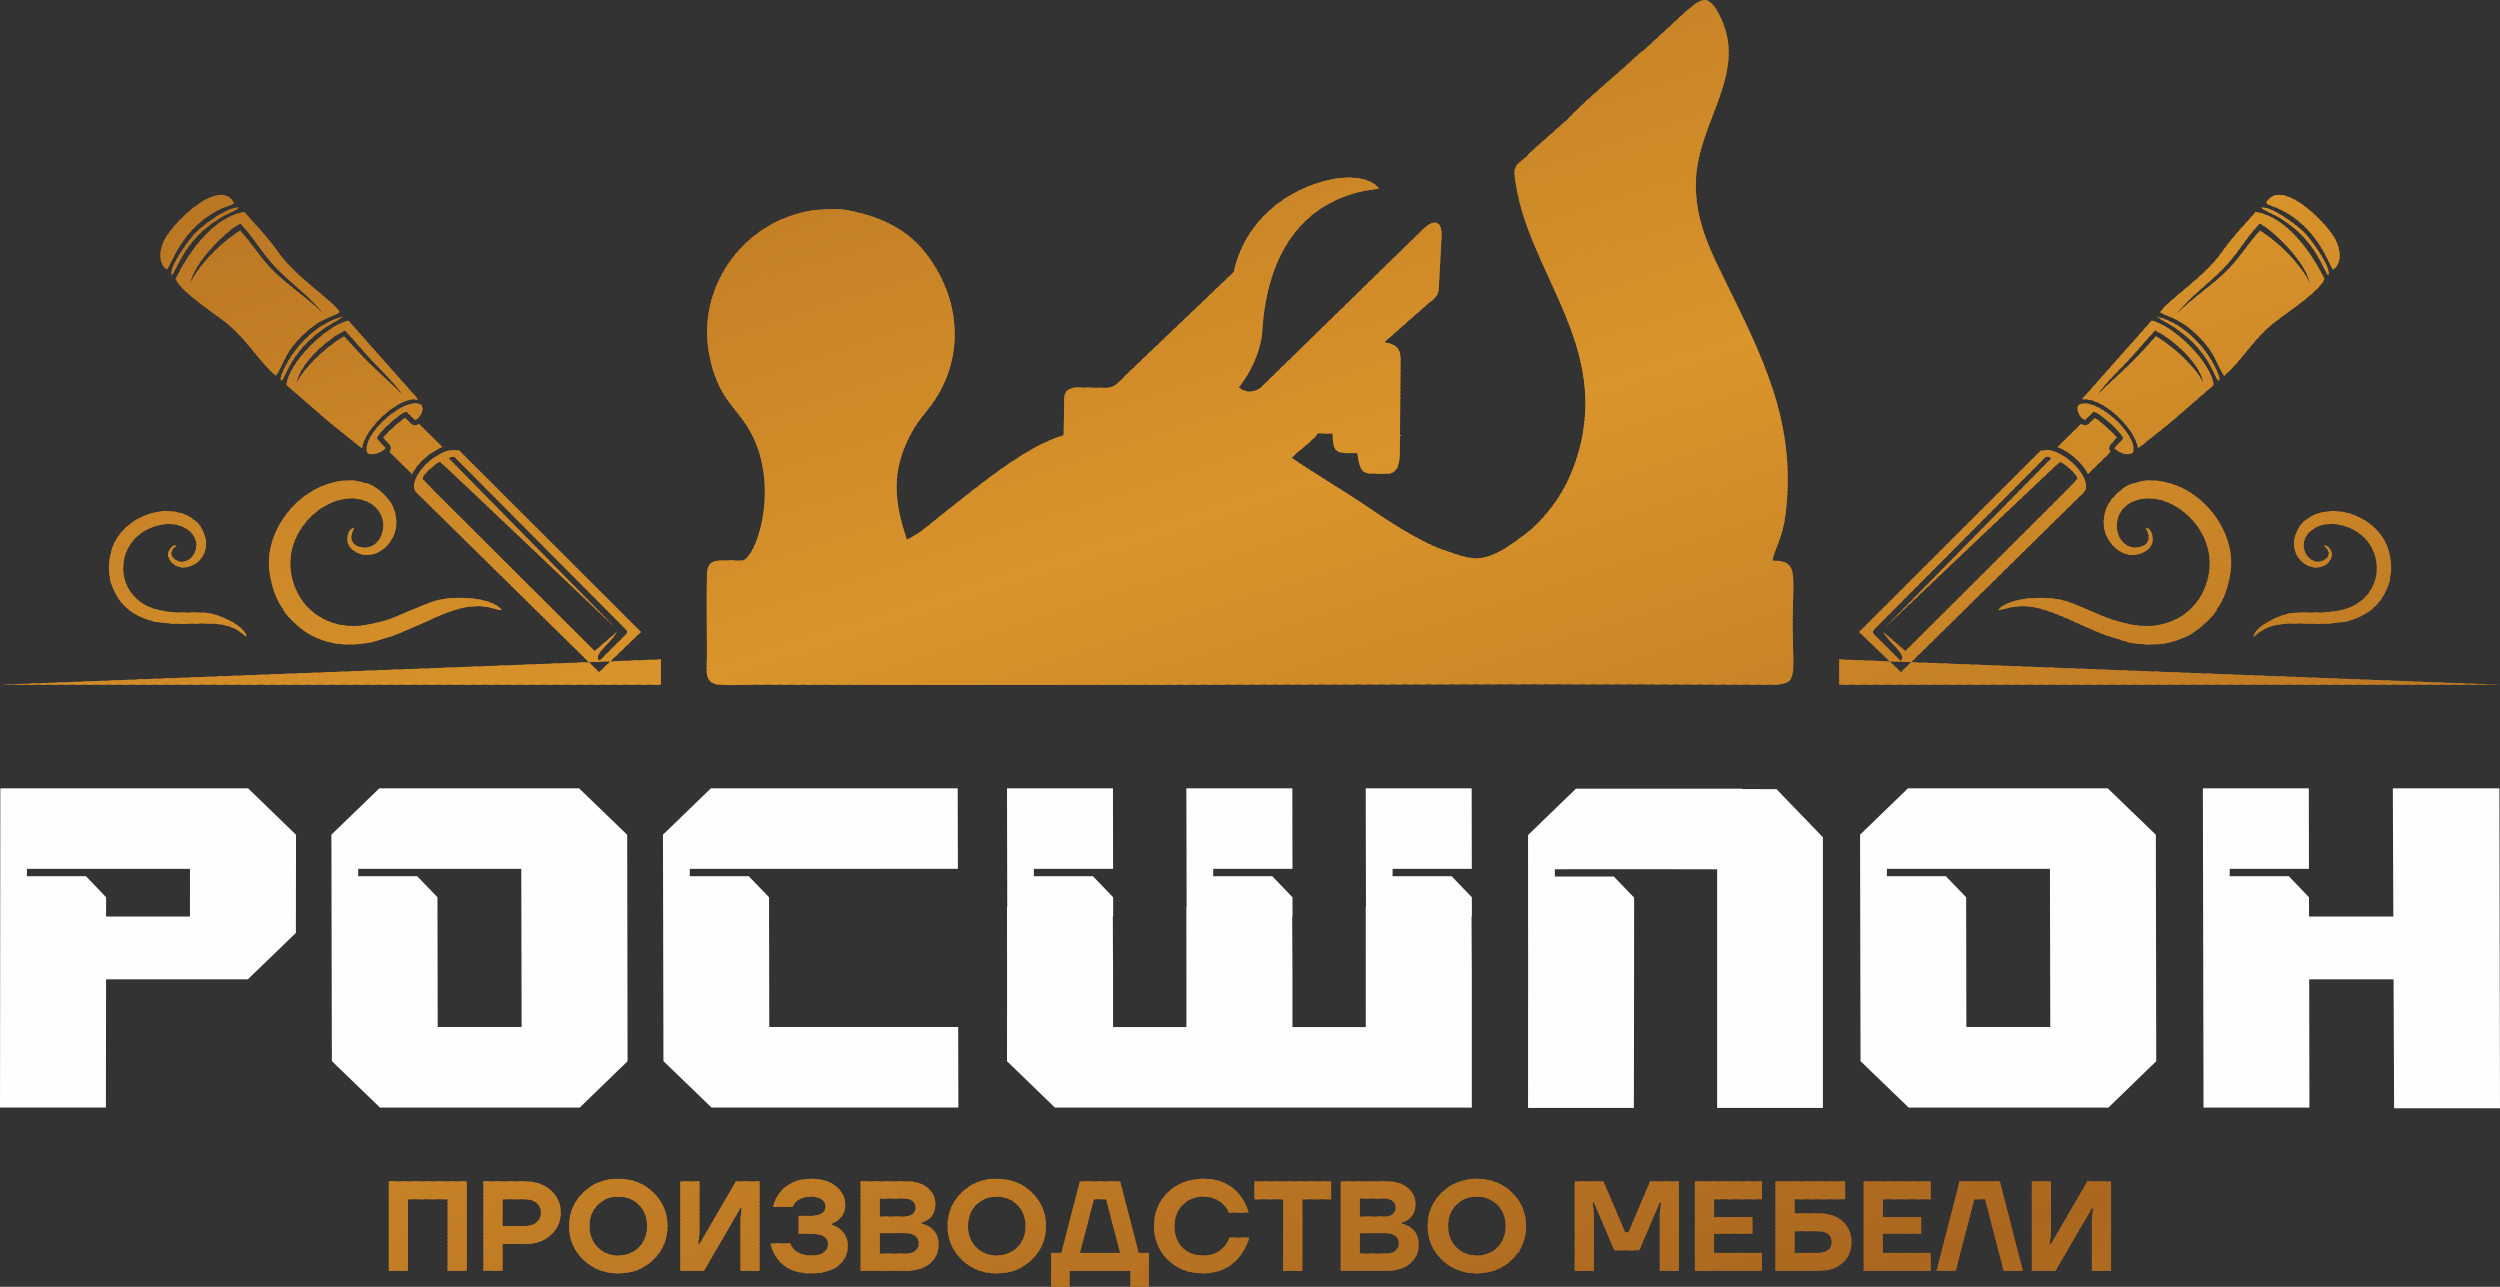 <?xml version="1.0" encoding="UTF-8"?> <svg xmlns="http://www.w3.org/2000/svg" xmlns:xlink="http://www.w3.org/1999/xlink" xmlns:xodm="http://www.corel.com/coreldraw/odm/2003" xml:space="preserve" width="5.057in" height="2.603in" version="1.1" style="shape-rendering:geometricPrecision; text-rendering:geometricPrecision; image-rendering:optimizeQuality; fill-rule:evenodd; clip-rule:evenodd" viewBox="0 0 4870.82 2507.1"><rect x="0" y="0" width="4870.82" height="2507.1" fill="#333333" stroke="none"/> <defs> <style type="text/css"> .fil87 {fill:#AB671F} .fil86 {fill:#AC681F} .fil85 {fill:#AD691F} .fil84 {fill:#AD6920} .fil83 {fill:#AE6920} .fil82 {fill:#AE6A20} .fil81 {fill:#AF6B20} .fil80 {fill:#B06B20} .fil79 {fill:#B06C20} .fil78 {fill:#B16C20} .fil77 {fill:#B16D21} .fil76 {fill:#B26E21} .fil75 {fill:#B36E21} .fil74 {fill:#B36F21} .fil73 {fill:#B46F21} .fil72 {fill:#B47021} .fil71 {fill:#B57021} .fil70 {fill:#B57122} .fil69 {fill:#B67122} .fil68 {fill:#B67222} .fil67 {fill:#B77222} .fil66 {fill:#B77322} .fil65 {fill:#B87322} .fil64 {fill:#B87422} .fil63 {fill:#B97423} .fil62 {fill:#B97523} .fil61 {fill:#BA7523} .fil0 {fill:#BA7623} .fil1 {fill:#BB7623} .fil2 {fill:#BB7723} .fil3 {fill:#BC7723} .fil4 {fill:#BC7823} .fil5 {fill:#BC7824} .fil6 {fill:#BD7824} .fil7 {fill:#BD7924} .fil8 {fill:#BE7924} .fil9 {fill:#BE7A24} .fil10 {fill:#BF7A24} .fil11 {fill:#BF7B24} .fil12 {fill:#C07B24} .fil13 {fill:#C07C25} .fil14 {fill:#C17C25} .fil15 {fill:#C17D25} .fil16 {fill:#C27D25} .fil17 {fill:#C27E25} .fil18 {fill:#C37E25} .fil19 {fill:#C37F25} .fil20 {fill:#C47F25} .fil21 {fill:#C48026} .fil22 {fill:#C58026} .fil23 {fill:#C58126} .fil24 {fill:#C68126} .fil25 {fill:#C68226} .fil26 {fill:#C78226} .fil27 {fill:#C78326} .fil28 {fill:#C88326} .fil29 {fill:#C88327} .fil30 {fill:#C88427} .fil31 {fill:#C98427} .fil32 {fill:#C98527} .fil33 {fill:#CA8527} .fil34 {fill:#CA8627} .fil35 {fill:#CB8627} .fil36 {fill:#CB8727} .fil37 {fill:#CC8728} .fil38 {fill:#CC8828} .fil39 {fill:#CD8828} .fil40 {fill:#CD8928} .fil41 {fill:#CE8928} .fil42 {fill:#CE8A28} .fil43 {fill:#CF8A28} .fil44 {fill:#CF8B29} .fil45 {fill:#D08B29} .fil46 {fill:#D08C29} .fil47 {fill:#D18C29} .fil48 {fill:#D18D29} .fil49 {fill:#D28D29} .fil50 {fill:#D38E29} .fil51 {fill:#D38F2A} .fil52 {fill:#D48F2A} .fil53 {fill:#D4902A} .fil54 {fill:#D5902A} .fil55 {fill:#D6912A} .fil56 {fill:#D6922A} .fil57 {fill:#D7922A} .fil58 {fill:#D7922B} .fil59 {fill:#D8932B} .fil60 {fill:#D9942B} .fil88 {fill:#FEFEFE;fill-rule:nonzero} </style> <clipPath id="id0"> <path d="M757.5 2475.97l0 -174.38 151.96 0 0 174.38 -37.37 0 0 -139.5 -77.22 0 0 139.5 -37.37 0zm184.34 0l0 -174.38 80.96 0c20.76,0 37.57,5.86 50.45,17.56 12.87,11.71 19.31,26.2 19.31,43.47 0,17.27 -6.44,31.76 -19.31,43.47 -12.87,11.71 -29.69,17.56 -50.45,17.56l-43.59 0 0 52.31 -37.37 0zm37.37 -87.19l42.35 0c10.3,0 18.27,-2.41 23.91,-7.22 5.65,-4.82 8.47,-11.13 8.47,-18.93 0,-7.8 -2.82,-14.12 -8.47,-18.93 -5.65,-4.82 -13.62,-7.22 -23.91,-7.22l-42.35 0 0 52.31zm157.07 65.39c-18.35,-17.85 -27.53,-39.65 -27.53,-65.39 0,-25.74 9.18,-47.54 27.53,-65.39 18.35,-17.85 41.14,-26.78 68.38,-26.78 27.24,0 50.03,8.92 68.38,26.78 18.35,17.85 27.53,39.65 27.53,65.39 0,25.74 -9.18,47.54 -27.53,65.39 -18.35,17.85 -41.14,26.78 -68.38,26.78 -27.24,0 -50.03,-8.93 -68.38,-26.78zm28.15 -106.62c-10.54,10.71 -15.82,24.45 -15.82,41.23 0,16.77 5.28,30.52 15.82,41.23 10.55,10.71 23.96,16.06 40.23,16.06 16.28,0 29.69,-5.35 40.23,-16.06 10.54,-10.71 15.82,-24.46 15.82,-41.23 0,-16.77 -5.28,-30.52 -15.82,-41.23 -10.55,-10.71 -23.96,-16.07 -40.23,-16.07 -16.28,0 -29.69,5.35 -40.23,16.07zm161.05 128.42l0 -174.38 37.37 0 0 100.89 -2.49 21.18 2.49 0 71 -122.07 46.08 0 0 174.38 -37.37 0 0 -100.89 2.49 -21.17 -2.49 0 -71 122.06 -46.08 0zm175.62 -53.56l38.61 0c1.5,4.48 3.99,8.47 7.47,11.96 7.8,7.8 19.01,11.71 33.63,11.71 10.79,0 18.89,-2.03 24.29,-6.1 5.4,-4.07 8.1,-9.51 8.1,-16.31 0,-13.29 -11.21,-19.93 -33.63,-19.93l-23.66 0 0 -34.87 23.66 0c19.1,0 28.65,-6.23 28.65,-18.68 0,-5.32 -2.41,-9.76 -7.22,-13.33 -4.82,-3.57 -11.96,-5.35 -21.43,-5.35 -12.45,0 -22,3.32 -28.65,9.96 -2.99,2.99 -5.06,6.31 -6.23,9.97l-38.61 0c2.16,-9.97 6.47,-19.1 12.95,-27.4 13.95,-18.27 34.54,-27.4 61.78,-27.4 20.43,0 36.54,4.94 48.33,14.82 11.79,9.88 17.69,21.97 17.69,36.25 0,11.79 -4.4,21.42 -13.2,28.89 -3.32,2.83 -7.64,5.23 -12.95,7.22l0 2.49c5.65,1.66 10.79,4.32 15.45,7.97 10.46,8.14 15.69,19.18 15.69,33.13 0,15.78 -6.19,28.65 -18.56,38.61 -12.37,9.97 -30.27,14.95 -53.68,14.95 -29.56,0 -51.4,-9.72 -65.51,-29.15 -6.31,-8.64 -10.63,-18.43 -12.95,-29.39zm175.62 53.56l0 -174.38 89.68 0c17.44,0 31.14,4.24 41.11,12.7 9.96,8.47 14.95,19.18 14.95,32.14 0,12.46 -4.57,22.25 -13.7,29.39 -4.32,2.99 -8.89,5.23 -13.7,6.73l0 1.24c5.81,1.16 11.37,3.49 16.69,6.98 11.29,7.47 16.94,18.85 16.94,34.13 0,14.95 -5.61,27.19 -16.82,36.74 -11.21,9.55 -26.78,14.32 -46.71,14.32l-88.43 0zm37.37 -105.87l47.33 0c7.14,0 12.66,-1.62 16.56,-4.86 3.9,-3.24 5.86,-7.43 5.86,-12.58 0,-5.15 -1.95,-9.34 -5.86,-12.58 -3.9,-3.24 -9.42,-4.86 -16.56,-4.86l-47.33 0 0 34.88zm0 72.24l48.58 0c9.14,0 15.98,-1.83 20.55,-5.48 4.57,-3.65 6.85,-8.47 6.85,-14.45 0,-5.98 -2.28,-10.79 -6.85,-14.45 -4.57,-3.65 -11.41,-5.48 -20.55,-5.48l-48.58 0 0 39.86zm159.56 11.83c-18.35,-17.85 -27.53,-39.65 -27.53,-65.39 0,-25.74 9.18,-47.54 27.53,-65.39 18.35,-17.85 41.14,-26.78 68.38,-26.78 27.24,0 50.03,8.92 68.38,26.78 18.35,17.85 27.53,39.65 27.53,65.39 0,25.74 -9.18,47.54 -27.53,65.39 -18.35,17.85 -41.14,26.78 -68.38,26.78 -27.24,0 -50.03,-8.93 -68.38,-26.78zm28.15 -106.62c-10.54,10.71 -15.82,24.45 -15.82,41.23 0,16.77 5.28,30.52 15.82,41.23 10.55,10.71 23.96,16.06 40.23,16.06 16.28,0 29.69,-5.35 40.23,-16.06 10.54,-10.71 15.82,-24.46 15.82,-41.23 0,-16.77 -5.28,-30.52 -15.82,-41.23 -10.55,-10.71 -23.96,-16.07 -40.23,-16.07 -16.28,0 -29.69,5.35 -40.23,16.07zm146.1 159.56l0 -66.01 19.93 0 36.12 -139.51 78.47 0 36.12 139.51 19.93 0 0 66.01 -36.12 0 0 -31.14 -118.33 0 0 31.14 -36.12 0zm56.05 -66.01l78.47 0 -27.4 -104.63 -23.66 0 -27.4 104.63zm171.51 13.58c-18.02,-17.52 -27.03,-39.49 -27.03,-65.89 0,-26.41 9.01,-48.37 27.03,-65.89 18.02,-17.52 40.98,-26.28 68.88,-26.28 31.39,0 55.47,11.04 72.24,33.13 7.64,9.8 13.04,20.76 16.19,32.88l-38.61 0c-2.16,-5.65 -5.48,-10.8 -9.97,-15.45 -10.46,-10.46 -23.75,-15.69 -39.86,-15.69 -16.28,0 -29.69,5.35 -40.23,16.07 -10.54,10.71 -15.82,24.45 -15.82,41.23 0,17.44 5.11,31.35 15.32,41.73 10.21,10.38 23.79,15.57 40.73,15.57 16.94,0 30.56,-5.81 40.85,-17.44 4.65,-5.48 8.05,-11.29 10.21,-17.44l38.61 0c-3.82,13.12 -9.55,24.75 -17.19,34.87 -17.93,23.25 -42.1,34.88 -72.49,34.88 -27.9,0 -50.86,-8.76 -68.88,-26.28zm168.52 -118.2l0 -34.88 149.47 0 0 34.88 -56.05 0 0 139.5 -37.37 0 0 -139.5 -56.05 0zm168.15 139.5l0 -174.38 89.68 0c17.44,0 31.14,4.24 41.11,12.7 9.96,8.47 14.95,19.18 14.95,32.14 0,12.46 -4.57,22.25 -13.7,29.39 -4.32,2.99 -8.89,5.23 -13.7,6.73l0 1.24c5.81,1.16 11.37,3.49 16.69,6.98 11.29,7.47 16.94,18.85 16.94,34.13 0,14.95 -5.61,27.19 -16.82,36.74 -11.21,9.55 -26.78,14.32 -46.71,14.32l-88.43 0zm37.37 -105.87l47.33 0c7.14,0 12.66,-1.62 16.56,-4.86 3.9,-3.24 5.86,-7.43 5.86,-12.58 0,-5.15 -1.95,-9.34 -5.86,-12.58 -3.9,-3.24 -9.42,-4.86 -16.56,-4.86l-47.33 0 0 34.88zm0 72.24l48.58 0c9.14,0 15.98,-1.83 20.55,-5.48 4.57,-3.65 6.85,-8.47 6.85,-14.45 0,-5.98 -2.28,-10.79 -6.85,-14.45 -4.57,-3.65 -11.41,-5.48 -20.55,-5.48l-48.58 0 0 39.86zm159.56 11.83c-18.35,-17.85 -27.53,-39.65 -27.53,-65.39 0,-25.74 9.18,-47.54 27.53,-65.39 18.35,-17.85 41.14,-26.78 68.38,-26.78 27.24,0 50.03,8.92 68.38,26.78 18.35,17.85 27.53,39.65 27.53,65.39 0,25.74 -9.18,47.54 -27.53,65.39 -18.35,17.85 -41.14,26.78 -68.38,26.78 -27.24,0 -50.03,-8.93 -68.38,-26.78zm28.15 -106.62c-10.54,10.71 -15.82,24.45 -15.82,41.23 0,16.77 5.28,30.52 15.82,41.23 10.55,10.71 23.96,16.06 40.23,16.06 16.28,0 29.69,-5.35 40.23,-16.06 10.54,-10.71 15.82,-24.46 15.82,-41.23 0,-16.77 -5.28,-30.52 -15.82,-41.23 -10.55,-10.71 -23.96,-16.07 -40.23,-16.07 -16.28,0 -29.69,5.35 -40.23,16.07zm230.81 128.42l0 -174.38 56.05 0 42.35 99.65 6.23 0 42.35 -99.65 56.05 0 0 174.38 -37.37 0 0 -110.85 2.49 -22.42 -2.49 0 -39.86 93.42 -48.58 0 -39.86 -93.42 -2.49 0 2.49 22.42 0 110.85 -37.37 0zm234.17 0l0 -174.38 130.78 0 0 34.88 -93.42 0 0 34.87 74.73 0 0 32.38 -74.73 0 0 37.37 93.42 0 0 34.87 -130.78 0zm156.94 0l0 -174.38 135.77 0 0 34.88 -98.4 0 0 27.4 46.08 0c20.1,0 35.91,5.19 47.46,15.57 11.54,10.38 17.31,23.87 17.31,40.48 0,16.61 -5.77,30.1 -17.31,40.48 -11.54,10.38 -27.36,15.57 -47.46,15.57l-83.45 0zm37.37 -34.87l44.84 0c9.13,0 15.98,-1.87 20.55,-5.61 4.57,-3.74 6.85,-8.93 6.85,-15.57 0,-6.64 -2.28,-11.83 -6.85,-15.57 -4.57,-3.74 -11.42,-5.61 -20.55,-5.61l-44.84 0 0 42.35zm134.52 34.87l0 -174.38 130.78 0 0 34.88 -93.42 0 0 34.87 74.73 0 0 32.38 -74.73 0 0 37.37 93.42 0 0 34.87 -130.78 0zm141.99 0l44.84 -174.38 78.47 0 44.84 174.38 -37.37 0 -36.12 -139.5 -21.18 0 -36.12 139.5 -37.37 0zm185.59 0l0 -174.38 37.37 0 0 100.89 -2.49 21.18 2.49 0 71 -122.07 46.08 0 0 174.38 -37.37 0 0 -100.89 2.49 -21.17 -2.49 0 -71 122.06 -46.08 0zm-2318.44 -2068.48c-48.27,-1.14 -80.01,2.93 -120.16,20.97 -96.15,43.21 -160.72,150.47 -137.7,264.98 15.67,77.93 47.13,96.33 72.8,136.31 67.13,104.52 22.51,250.42 -7.56,262.4 -14.04,0.03 -30.98,-0.86 -44.63,-0.01 -18.31,1.15 -23.31,6.65 -25.51,23.9 -1.22,52.95 -0.01,107.62 -0.04,160.88 -0.02,29.46 -6.94,55.26 25.51,57.2 25.67,1.52 56.01,-0.35 82.07,-0.24 653.73,2.72 1307.8,-2.89 1961.57,0.22 59.67,0.29 46.19,-11.23 46.19,-119.27 0,-97.36 12.94,-122.67 -39.53,-122.67 4.39,-23.56 19.51,-41.52 25.66,-90.77 22.41,-179.41 -46.81,-309.54 -121.52,-462.29 -25.97,-53.12 -55.14,-111.57 -53.23,-185.1 3.11,-119.11 106.07,-213.18 44.28,-328 -22.49,-41.81 -37.16,-26.07 -65.54,-2.15l-77.74 71.74c-5.84,4.91 -10.15,7.57 -15.63,12.72 -40.55,38.21 -86.7,74.63 -124.39,112.65 -7.11,7.17 -9.73,10.69 -15.58,15.43l-62.77 55.79c-6.63,5.41 -7.87,8.16 -14.06,14.07 -9.9,9.43 -24.11,13.66 -21.73,35.37 20.89,189.11 194.29,331.06 119.24,556.19 -9.57,28.71 -24.26,58.24 -39.21,79.26 -16.82,23.68 -35.69,45.47 -56.86,61.71 -80.18,61.54 -96.23,56.34 -164.87,31.48 -49.21,-17.83 -110.18,-59.18 -150.44,-86.58 -38.19,-25.99 -115.92,-72.48 -142.13,-91.85 11.66,-12.67 44.85,-35.83 50.71,-47.55l29 0.45c0.1,40.85 9.49,38.09 48.13,38.1 4.56,32.16 8.87,39.7 28.87,39.99l23.5 0.34c21.86,0.31 30.7,-7.89 30.5,-47.01l1.36 -171.95c0.19,-23.05 -4.41,-32.12 -31.37,-37.7l82.76 -73.14c15.51,-11.94 22.31,-16.86 23.12,-32.13l5.35 -100.88c1.61,-30.2 -14.62,-34.44 -35.63,-14.24l-314.76 307.29c-12.92,12.61 -31.73,12.34 -44.46,1.43 43.77,-56.52 45.49,-107.98 45.49,-107.98 9.13,-156.32 81.42,-263.15 227.56,-279.36 -16.77,-24.26 -64.27,-23.85 -89.43,-18.77 -93.55,18.83 -172.67,84.1 -193.67,181.23l-204.77 195.57c-15.73,14.49 -24.37,30.32 -45.8,30.05l-54.14 -0.64c-14.45,-0.17 -25.22,6.09 -25.45,20.75l-1.23 72.05c-75.8,22.37 -169.55,102.01 -231.33,150.14 -19.08,14.87 -52.98,45.6 -74.24,53.24 -24.7,-74.3 -30.63,-132.19 7.39,-204.7 16.84,-32.11 33.43,-44.42 51.09,-73.18 58.79,-95.74 38.27,-204.49 -23.05,-282.04 -40.17,-50.8 -98.73,-73.31 -162,-83.7zm-217.56 755.72l0.42 87c2.62,-9.12 18.93,-57.4 23.18,-64.77 66.53,0 133.1,0.27 199.62,0.11 60.26,-0.15 114.93,-24.23 155.06,-49.38 20.57,-12.89 41.44,-28.63 59.42,-42.3 19.19,-14.58 38.24,-28.86 57.21,-44.41 20.66,-16.96 94.92,-74.59 121.04,-83.58 -8.06,11.7 -95.94,83.02 -110.46,124.06 9.69,-6.8 19.89,-15.79 26.74,-22.95 9.88,-10.31 16.51,-13.75 25.5,-22.46 34.33,-33.24 136.85,-104.74 179.94,-114.63 -19.46,18.98 -55.05,32.35 -86.14,79.9 35.9,-20.26 49.15,-38.34 103.99,-60.98 42.72,-17.64 88.5,-27.54 139.48,-26.42 109.74,2.4 196.42,65.45 248.3,80.89 -31.13,-24.28 -80.61,-51.25 -121.01,-70.65 -163.35,-78.47 -308.29,-59.04 -450.37,33.03 -40.47,26.23 -74,53.38 -110.12,81.74 -47.94,37.67 -60.52,46.86 -112.68,79.29 -47.39,29.47 -90.69,36.54 -154.11,36.53 -65.01,-0.02 -130,-0.02 -195.01,-0.02zm69.52 -548.05c3.21,-5.9 31.73,-24.12 47.39,-26.54 -6.95,12.34 -12.66,10.89 -30.46,46.82 -9.54,19.27 -17.08,36.2 -17.54,60.41 6.17,-9.43 10.68,-20.4 16.8,-30.16 7.92,-12.64 11.72,-18.04 21.46,-29.34 14.93,-17.34 30.17,-32.48 51.9,-46.93 46.82,-31.14 85.73,-41.56 152.62,-47.75 -11.54,-4.54 -22.89,-19.5 -63.36,-26.06 -31.17,-5.05 -56.37,-0.31 -83.08,9.46 -37.32,13.67 -89.49,57.85 -95.72,90.09zm1664.13 -387.6c21.06,-6.31 83.33,-49.61 106.11,-65.77 9.03,-6.4 25.69,-20.76 32.76,-22.92 7.82,61.12 -38.66,108.41 -40.93,195.76 -0.14,5.28 -0.3,11.95 -0.03,17.13 0.58,11.49 0.2,11.56 4.48,18.05 7.35,-59.67 17.26,-91.29 37.83,-142.81 16.28,-40.73 42.3,-98.5 17.16,-142.49 -26.37,23.09 -142.89,125.83 -157.38,143.05zm-2446.49 713.19c20.3,1.56 47.98,29.13 55.16,44.7 7.83,16.99 12.23,41.06 -1.73,65.26 -13.97,24.22 -37.97,34.03 -58.24,29.38 -13.3,-3.06 -25.48,-13.08 -27.8,-23.85 -1.61,-7.46 0.57,-27.24 13.32,-28.06 -17.46,30.87 7.44,39.35 21.9,38.52 44.52,-2.57 53.73,-87.72 -20.42,-95.34 -68.8,-7.07 -159.62,82.01 -114.04,180.3 16.67,35.97 51.6,61.84 93.37,67 27.01,3.33 52.64,-2.23 76.77,-9.17 32.67,-9.39 68.13,-29.48 100.14,-39.17 29.12,-8.81 109.37,-9.78 129.84,18.81 -19.7,-2.83 -27.41,-9.86 -56.63,-7.78 -46.92,3.33 -106.82,39.78 -155.26,57.04l-39.09 11.97c-5.03,1.28 -8.55,2.37 -13.22,2.89 -19.4,2.14 -33.31,3.72 -56.68,0.87 -19.61,-2.39 -42.25,-10.38 -61.14,-22.6 -12.45,-8.06 -42.84,-35.15 -44.83,-45.86 -17.24,-21.29 -25.87,-60.05 -27.16,-82.11 -3.74,-64.09 42.09,-129.76 100.17,-155.08 24.91,-10.86 57.88,-17.6 85.57,-7.72zm-330.93 72.87c12.3,6.38 22.3,31.01 22.66,42.68 0.39,12.72 -3.26,28.97 -18.45,40.41 -15.2,11.45 -32.83,11.22 -44.29,2.91 -7.52,-5.45 -12.48,-14.97 -11.07,-22.34 0.98,-5.1 7.6,-16.91 15.81,-14.03 -19.15,14.7 -5.8,26.63 3.47,29.95 28.58,10.24 56.99,-40.65 12.57,-65.14 -41.22,-22.74 -121.79,8.89 -119.4,82.59 0.87,26.97 15.87,52.46 40.67,66.81 16.03,9.27 33.57,12.61 50.52,14.68 22.96,2.81 50.52,-0.34 73.15,2.11 20.58,2.23 71.11,22.97 76.32,46.32 -11.59,-7.01 -14.54,-13.47 -33.4,-19.94 -30.28,-10.39 -77.49,-3.5 -112.42,-5.57l-27.67 -2.9c-3.5,-0.54 -5.98,-0.79 -9.05,-1.71 -12.72,-3.82 -21.86,-6.53 -35.73,-14.54 -11.64,-6.71 -23.7,-17.74 -32.28,-30.42 -5.66,-8.37 -17.49,-33.41 -15.88,-40.65 -5.13,-17.92 -0.23,-44.5 4.83,-58.65 14.71,-41.14 60.89,-70.08 104,-70.49 18.49,-0.17 40.93,4.38 55.66,17.93zm437.55 -187.56l45.75 44.88c-23.64,9.03 -48.06,30.34 -59.36,52.51l-44.04 -43.2c0.6,-0.75 1.11,-1.52 1.56,-2.31 2.23,-3.99 1.66,-8.76 -1.44,-12.11l-12.18 -13.2c7.56,-10.25 32.11,-32.28 42.81,-38.4l10.77 10.57c4.6,4.51 10.55,4.33 16.13,1.26zm-279.24 -94.12c1.94,-1.94 1.48,-0.76 3.3,-3.91 13.5,-23.43 16.64,-42.24 45.53,-71.28 37.83,-38.06 60.95,-38.52 76.11,-48.34 -12.07,-21.98 -86.5,-68.49 -119.76,-116.88 -24.13,-34.27 -51.13,-60.19 -66.17,-78.6 -60.68,9.64 -108.85,78.87 -134.03,130.46 9.14,24.83 80.14,70.12 102.03,88.3 38.64,32.12 59.32,71.06 93,100.25zm134.96 -88.22c19.24,20.18 34.45,39.74 53.7,59.9 20.91,21.93 41.91,41.61 59.32,66.36 -21.13,-21.55 -41.67,-39 -63.51,-60.32 -17.99,-17.56 -34.6,-35.94 -51.26,-54.56 -56.25,33.79 -93.99,85.48 -92.57,94.38 2.04,-36.14 55.8,-86.97 94.32,-105.77zm-203.87 -208.35c26.8,27.71 42.81,58.69 69.61,86.39 29.13,30.11 67.36,56.88 92.55,89.97 -29.34,-29.68 -66.68,-53.63 -96.88,-83.12 -24.87,-24.29 -42.44,-54.02 -65.8,-79.43 -61.17,39.08 -99.18,97.85 -97.42,107.08 2.3,-38.47 62.42,-98.07 89.14,-115.64l-0.03 -0.02 0.87 -0.53 0.03 -0.01c2.29,-1.38 6.18,-3.58 7.93,-4.67zm352.8 353.31c-32.02,-18.5 -118.95,59.85 -105.4,93.74 12.98,7.45 32.58,-4.16 35.58,-9.53l-16.24 -17.6c-5.87,-6.36 51.85,-58.21 57.88,-52.3l14.68 14.4c3.81,3.73 21.7,-15.21 13.5,-28.72zm-271.74 -47.12c7.22,-9.28 13.6,-37.42 47.16,-72.43 13.36,-13.94 32.82,-28.92 50.54,-39.29 4.32,-2.53 6.02,-3.3 10.44,-5.57l11.01 -7.26c-53.31,12.17 -101.22,64.68 -119.66,112.42 -0.16,0.4 -1.7,5.08 -1.72,5.31 -0.74,12.53 -0.89,2.24 2.23,6.82zm-214.57 -205.1c7.75,-7.74 21.79,-56.31 68.3,-93.53 7.22,-5.78 12.35,-9.41 19.99,-14.57 15.22,-10.3 38.46,-19.1 42.96,-24.07 -19.93,-3.07 -68.14,32.44 -83.82,47.89 -12.9,12.72 -55.52,70.53 -47.43,84.28zm-9.36 -11.18c8.69,-10.73 30.23,-84.75 107.21,-119.29 7.48,-3.36 17.58,-5.79 23.39,-10.54 -26.94,-50.98 -114.98,34.18 -134.73,70.07 -10.32,18.72 -14.47,47.27 4.13,59.76zm380.06 347.8c5.23,-39.49 72.48,-101.92 108.78,-94.48 -3.55,-6.99 -10.2,-12.05 -15.7,-18.93l-119.91 -135.3c-45,11.24 -117.26,83.67 -120.41,125.83l71.54 62.02c5.56,5.39 9.94,8.07 17.41,14.75l38.21 30.69c7.9,5.75 10.53,9.5 20.09,15.42zm509.68 367.39l-47.18 46.98c-14.49,-11.7 24.29,-36.07 33.68,-56.19l-42.95 37.23 -311.4 -310.46c-8.69,-8.66 -21.46,-22.49 -23.07,-24.21 -5.9,-6.28 32.44,-38.1 33.9,-33.37 14.02,11.46 314.73,298.33 341.27,323.05l-325.03 -330.55c0,0 4.77,-4.57 11.1,-2.71l329.66 331.73c9.24,9.2 9.23,9.23 0,18.5zm-393.25 -270.63l345.3 339.8 81.55 -78.43 -354.27 -353.79c-0.67,0.06 -1.45,0.48 -1.9,0.67l-0.02 0.01c-31.53,-10.66 -92.49,43.1 -85.22,74.55 1.39,6.04 10.39,13.11 14.55,17.21zm465.71 314.87l0 49.34 -1287.52 0c1772.25,-67.91 -243.27,9.32 1287.52,-49.34zm2873.56 -343.95c-20.3,1.56 -47.98,29.13 -55.16,44.7 -7.83,16.99 -12.23,41.06 1.73,65.26 13.97,24.22 37.97,34.03 58.24,29.38 13.3,-3.06 25.48,-13.08 27.8,-23.85 1.61,-7.46 -0.57,-27.24 -13.32,-28.06 17.46,30.87 -7.44,39.35 -21.89,38.52 -44.53,-2.57 -53.73,-87.72 20.42,-95.34 68.8,-7.07 159.62,82.01 114.04,180.3 -16.67,35.97 -51.6,61.84 -93.37,67 -27.01,3.33 -52.64,-2.23 -76.77,-9.17 -32.67,-9.39 -68.13,-29.48 -100.14,-39.17 -29.12,-8.81 -109.37,-9.78 -129.84,18.81 19.7,-2.83 27.41,-9.86 56.63,-7.78 46.92,3.33 106.82,39.78 155.26,57.04l39.09 11.97c5.03,1.28 8.55,2.37 13.22,2.89 19.4,2.14 33.32,3.72 56.68,0.87 19.61,-2.39 42.25,-10.38 61.14,-22.6 12.46,-8.06 42.85,-35.15 44.83,-45.86 17.24,-21.29 25.87,-60.05 27.16,-82.11 3.75,-64.09 -42.09,-129.76 -100.17,-155.08 -24.91,-10.86 -57.88,-17.6 -85.58,-7.72zm330.93 72.87c-12.3,6.38 -22.3,31.01 -22.66,42.68 -0.39,12.72 3.26,28.97 18.45,40.41 15.2,11.45 32.83,11.22 44.3,2.91 7.51,-5.45 12.48,-14.97 11.06,-22.34 -0.97,-5.1 -7.6,-16.91 -15.81,-14.03 19.15,14.7 5.8,26.63 -3.47,29.95 -28.58,10.24 -56.99,-40.65 -12.58,-65.14 41.22,-22.74 121.8,8.89 119.4,82.59 -0.87,26.97 -15.87,52.46 -40.66,66.81 -16.03,9.27 -33.57,12.61 -50.53,14.68 -22.96,2.81 -50.52,-0.34 -73.15,2.11 -20.58,2.23 -71.11,22.97 -76.32,46.32 11.59,-7.01 14.54,-13.47 33.4,-19.94 30.28,-10.39 77.49,-3.5 112.43,-5.57l27.67 -2.9c3.49,-0.54 5.98,-0.79 9.05,-1.71 12.72,-3.82 21.86,-6.53 35.73,-14.54 11.64,-6.71 23.7,-17.74 32.28,-30.42 5.66,-8.37 17.49,-33.41 15.88,-40.65 5.13,-17.92 0.23,-44.5 -4.83,-58.65 -14.7,-41.14 -60.89,-70.08 -104,-70.49 -18.5,-0.17 -40.94,4.38 -55.66,17.93zm-437.55 -187.56l-45.75 44.88c23.64,9.03 48.06,30.34 59.36,52.51l44.04 -43.2c-0.6,-0.75 -1.11,-1.52 -1.55,-2.31 -2.23,-3.99 -1.66,-8.76 1.44,-12.11l12.18 -13.2c-7.56,-10.25 -32.11,-32.28 -42.81,-38.4l-10.77 10.57c-4.6,4.51 -10.55,4.33 -16.13,1.26zm279.24 -94.12c-1.94,-1.94 -1.48,-0.76 -3.29,-3.91 -13.5,-23.43 -16.64,-42.24 -45.54,-71.28 -37.83,-38.06 -60.95,-38.52 -76.11,-48.34 12.07,-21.98 86.5,-68.49 119.76,-116.88 24.13,-34.27 51.13,-60.19 66.17,-78.6 60.68,9.64 108.86,78.87 134.03,130.46 -9.14,24.83 -80.14,70.12 -102.03,88.3 -38.64,32.12 -59.32,71.06 -93,100.25zm-134.96 -88.22c-19.24,20.18 -34.45,39.74 -53.7,59.9 -20.91,21.93 -41.9,41.61 -59.32,66.36 21.13,-21.55 41.67,-39 63.51,-60.32 17.99,-17.56 34.6,-35.94 51.26,-54.56 56.26,33.79 93.99,85.48 92.57,94.38 -2.05,-36.14 -55.8,-86.97 -94.33,-105.77zm203.87 -208.35c-26.8,27.71 -42.81,58.69 -69.6,86.39 -29.13,30.11 -67.36,56.88 -92.56,89.97 29.34,-29.68 66.69,-53.63 96.88,-83.12 24.87,-24.29 42.44,-54.02 65.8,-79.43 61.17,39.08 99.18,97.85 97.42,107.08 -2.3,-38.47 -62.42,-98.07 -89.13,-115.64l0.03 -0.02 -0.88 -0.53 -0.02 -0.01c-2.3,-1.38 -6.19,-3.58 -7.94,-4.67zm-352.8 353.31c32.02,-18.5 118.95,59.85 105.4,93.74 -12.98,7.45 -32.59,-4.16 -35.59,-9.53l16.24 -17.6c5.87,-6.36 -51.85,-58.21 -57.88,-52.3l-14.68 14.4c-3.81,3.73 -21.7,-15.21 -13.5,-28.72zm271.74 -47.12c-7.22,-9.28 -13.61,-37.42 -47.17,-72.43 -13.36,-13.94 -32.82,-28.92 -50.54,-39.29 -4.32,-2.53 -6.02,-3.3 -10.44,-5.57l-11.01 -7.26c53.31,12.17 101.22,64.68 119.66,112.42 0.16,0.4 1.71,5.08 1.72,5.31 0.74,12.53 0.89,2.24 -2.22,6.82zm214.57 -205.1c-7.75,-7.74 -21.79,-56.31 -68.3,-93.53 -7.22,-5.78 -12.35,-9.41 -19.99,-14.57 -15.21,-10.3 -38.46,-19.1 -42.96,-24.07 19.93,-3.07 68.14,32.44 83.82,47.89 12.9,12.72 55.52,70.53 47.43,84.28zm9.36 -11.18c-8.69,-10.73 -30.24,-84.75 -107.21,-119.29 -7.48,-3.36 -17.58,-5.79 -23.39,-10.54 26.94,-50.98 114.98,34.18 134.73,70.07 10.31,18.72 14.46,47.27 -4.13,59.76zm-380.06 347.8c-5.23,-39.49 -72.48,-101.92 -108.78,-94.48 3.54,-6.99 10.2,-12.05 15.7,-18.93l119.91 -135.3c45,11.24 117.26,83.67 120.41,125.83l-71.54 62.02c-5.56,5.39 -9.94,8.07 -17.41,14.75l-38.21 30.69c-7.9,5.75 -10.53,9.5 -20.09,15.42zm-509.67 367.39l47.18 46.98c14.49,-11.7 -24.29,-36.07 -33.68,-56.19l42.95 37.23 311.4 -310.46c8.69,-8.66 21.46,-22.49 23.07,-24.21 5.9,-6.28 -32.44,-38.1 -33.9,-33.37 -14.03,11.46 -314.73,298.33 -341.28,323.05l325.03 -330.55c0,0 -4.77,-4.57 -11.1,-2.71l-329.66 331.73c-9.24,9.2 -9.23,9.23 0,18.5zm393.25 -270.63l-345.3 339.8 -81.55 -78.43 354.27 -353.79c0.67,0.06 1.45,0.48 1.9,0.67l0.01 0.01c31.53,-10.66 92.49,43.1 85.22,74.55 -1.39,6.04 -10.39,13.11 -14.55,17.21zm-465.71 314.87l0 49.34 1287.52 0c-1772.25,-67.91 243.27,9.32 -1287.52,-49.34z"></path> </clipPath> </defs> <g id="Слой_x0020_1">  <g> <g style="clip-path:url(#id0)"> <polygon class="fil0" points="4377.43,-933.21 4380.18,-924.71 -469.39,644.57 -472.14,636.06 "></polygon> <polygon id="_1" class="fil0" points="4379.09,-928.07 4382.36,-917.98 -467.21,651.29 -470.48,641.2 "></polygon> <polygon id="_2" class="fil0" points="4381.27,-921.34 4384.53,-911.25 -465.04,658.02 -468.3,647.93 "></polygon> <polygon id="_3" class="fil1" points="4383.44,-914.61 4386.71,-904.52 -462.86,664.75 -466.12,654.66 "></polygon> <polygon id="_4" class="fil1" points="4385.62,-907.89 4388.89,-897.79 -460.68,671.48 -463.95,661.38 "></polygon> <polygon id="_5" class="fil2" points="4387.8,-901.16 4391.06,-891.06 -458.51,678.2 -461.77,668.11 "></polygon> <polygon id="_6" class="fil2" points="4389.97,-894.43 4393.24,-884.34 -456.33,684.93 -459.59,674.84 "></polygon> <polygon id="_7" class="fil2" points="4392.15,-887.7 4395.42,-877.61 -454.15,691.66 -457.42,681.57 "></polygon> <polygon id="_8" class="fil2" points="4394.33,-880.97 4397.59,-870.88 -451.97,698.39 -455.24,688.29 "></polygon> <polygon id="_9" class="fil3" points="4396.5,-874.24 4399.77,-864.15 -449.8,705.12 -453.06,695.02 "></polygon> <polygon id="_10" class="fil3" points="4398.68,-867.52 4401.95,-857.43 -447.62,711.84 -450.89,701.75 "></polygon> <polygon id="_11" class="fil4" points="4400.86,-860.79 4404.12,-850.7 -445.44,718.57 -448.71,708.48 "></polygon> <polygon id="_12" class="fil4" points="4403.04,-854.06 4406.3,-843.97 -443.26,725.3 -446.53,715.21 "></polygon> <polygon id="_13" class="fil5" points="4405.21,-847.33 4408.48,-837.24 -441.09,732.03 -444.35,721.94 "></polygon> <polygon id="_14" class="fil5" points="4407.39,-840.61 4410.66,-830.51 -438.91,738.76 -442.18,728.66 "></polygon> <polygon id="_15" class="fil6" points="4409.57,-833.88 4412.83,-823.78 -436.73,745.48 -440,735.39 "></polygon> <polygon id="_16" class="fil6" points="4411.75,-827.15 4415.01,-817.06 -434.56,752.21 -437.82,742.12 "></polygon> <polygon id="_17" class="fil7" points="4413.92,-820.42 4417.19,-810.33 -432.38,758.94 -435.65,748.85 "></polygon> <polygon id="_18" class="fil7" points="4416.1,-813.69 4419.37,-803.6 -430.2,765.67 -433.47,755.57 "></polygon> <polygon id="_19" class="fil7" points="4418.28,-806.96 4421.54,-796.87 -428.03,772.39 -431.29,762.3 "></polygon> <polygon id="_20" class="fil8" points="4420.45,-800.24 4423.72,-790.15 -425.85,779.12 -429.11,769.03 "></polygon> <polygon id="_21" class="fil8" points="4422.63,-793.51 4425.9,-783.42 -423.67,785.85 -426.94,775.76 "></polygon> <polygon id="_22" class="fil9" points="4424.81,-786.78 4428.07,-776.69 -421.5,792.58 -424.76,782.49 "></polygon> <polygon id="_23" class="fil9" points="4426.98,-780.05 4430.25,-769.96 -419.32,799.31 -422.58,789.22 "></polygon> <polygon id="_24" class="fil9" points="4429.16,-773.33 4432.43,-763.23 -417.14,806.04 -420.41,795.94 "></polygon> <polygon id="_25" class="fil9" points="4431.34,-766.6 4434.6,-756.51 -414.96,812.76 -418.23,802.67 "></polygon> <polygon id="_26" class="fil10" points="4433.51,-759.87 4436.78,-749.78 -412.78,819.49 -416.05,809.4 "></polygon> <polygon id="_27" class="fil10" points="4435.69,-753.14 4438.96,-743.05 -410.61,826.22 -413.87,816.13 "></polygon> <polygon id="_28" class="fil11" points="4437.87,-746.41 4441.14,-736.32 -408.43,832.95 -411.7,822.85 "></polygon> <polygon id="_29" class="fil11" points="4440.05,-739.68 4443.31,-729.59 -406.25,839.67 -409.52,829.58 "></polygon> <polygon id="_30" class="fil11" points="4442.23,-732.96 4445.49,-722.87 -404.08,846.4 -407.34,836.31 "></polygon> <polygon id="_31" class="fil12" points="4444.4,-726.23 4447.67,-716.14 -401.9,853.13 -405.17,843.04 "></polygon> <polygon id="_32" class="fil12" points="4446.58,-719.5 4449.84,-709.41 -399.72,859.86 -402.99,849.77 "></polygon> <polygon id="_33" class="fil12" points="4448.76,-712.77 4452.02,-702.68 -397.55,866.59 -400.81,856.5 "></polygon> <polygon id="_34" class="fil13" points="4450.93,-706.05 4454.2,-695.96 -395.37,873.32 -398.64,863.22 "></polygon> <polygon id="_35" class="fil13" points="4453.11,-699.32 4456.37,-689.23 -393.19,880.04 -396.46,869.95 "></polygon> <polygon id="_36" class="fil13" points="4455.29,-692.59 4458.55,-682.5 -391.02,886.77 -394.28,876.68 "></polygon> <polygon id="_37" class="fil14" points="4457.46,-685.86 4460.73,-675.77 -388.84,893.5 -392.11,883.41 "></polygon> <polygon id="_38" class="fil14" points="4459.64,-679.13 4462.91,-669.04 -386.66,900.23 -389.92,890.13 "></polygon> <polygon id="_39" class="fil15" points="4461.82,-672.4 4465.09,-662.31 -384.48,906.95 -387.75,896.86 "></polygon> <polygon id="_40" class="fil15" points="4464,-665.68 4467.26,-655.59 -382.31,913.68 -385.57,903.59 "></polygon> <polygon id="_41" class="fil15" points="4466.17,-658.95 4469.44,-648.86 -380.13,920.41 -383.39,910.32 "></polygon> <polygon id="_42" class="fil16" points="4468.35,-652.22 4471.62,-642.13 -377.95,927.14 -381.22,917.04 "></polygon> <polygon id="_43" class="fil16" points="4470.53,-645.49 4473.79,-635.4 -375.78,933.87 -379.04,923.78 "></polygon> <polygon id="_44" class="fil16" points="4472.7,-638.77 4475.97,-628.68 -373.6,940.6 -376.86,930.5 "></polygon> <polygon id="_45" class="fil17" points="4474.88,-632.04 4478.15,-621.95 -371.42,947.32 -374.69,937.23 "></polygon> <polygon id="_46" class="fil17" points="4477.06,-625.31 4480.32,-615.22 -369.24,954.05 -372.51,943.96 "></polygon> <polygon id="_47" class="fil17" points="4479.23,-618.58 4482.5,-608.49 -367.07,960.78 -370.33,950.69 "></polygon> <polygon id="_48" class="fil18" points="4481.41,-611.86 4484.68,-601.76 -364.89,967.51 -368.16,957.41 "></polygon> <polygon id="_49" class="fil18" points="4483.59,-605.12 4486.85,-595.03 -362.71,974.23 -365.98,964.14 "></polygon> <polygon id="_50" class="fil18" points="4485.77,-598.4 4489.03,-588.31 -360.53,980.96 -363.8,970.87 "></polygon> <polygon id="_51" class="fil19" points="4487.94,-591.67 4491.21,-581.58 -358.36,987.69 -361.62,977.6 "></polygon> <polygon id="_52" class="fil19" points="4490.12,-584.94 4493.39,-574.85 -356.18,994.42 -359.45,984.32 "></polygon> <polygon id="_53" class="fil20" points="4492.3,-578.21 4495.56,-568.12 -354,1001.15 -357.27,991.05 "></polygon> <polygon id="_54" class="fil20" points="4494.48,-571.49 4497.74,-561.4 -351.83,1007.87 -355.09,997.78 "></polygon> <polygon id="_55" class="fil20" points="4496.65,-564.76 4499.92,-554.67 -349.65,1014.6 -352.92,1004.51 "></polygon> <polygon id="_56" class="fil21" points="4498.83,-558.03 4502.1,-547.94 -347.47,1021.33 -350.74,1011.24 "></polygon> <polygon id="_57" class="fil21" points="4501.01,-551.3 4504.27,-541.21 -345.3,1028.06 -348.56,1017.97 "></polygon> <polygon id="_58" class="fil21" points="4503.18,-544.58 4506.45,-534.48 -343.12,1034.79 -346.38,1024.69 "></polygon> <polygon id="_59" class="fil22" points="4505.36,-537.85 4508.63,-527.75 -340.94,1041.51 -344.21,1031.42 "></polygon> <polygon id="_60" class="fil22" points="4507.54,-531.12 4510.8,-521.03 -338.77,1048.24 -342.03,1038.15 "></polygon> <polygon id="_61" class="fil22" points="4509.71,-524.39 4512.98,-514.3 -336.59,1054.97 -339.85,1044.88 "></polygon> <polygon id="_62" class="fil23" points="4511.89,-517.66 4515.16,-507.57 -334.41,1061.7 -337.68,1051.6 "></polygon> <polygon id="_63" class="fil23" points="4514.07,-510.93 4517.33,-500.84 -332.23,1068.42 -335.5,1058.33 "></polygon> <polygon id="_64" class="fil24" points="4516.24,-504.21 4519.51,-494.12 -330.05,1075.15 -333.32,1065.06 "></polygon> <polygon id="_65" class="fil24" points="4518.42,-497.48 4521.69,-487.39 -327.88,1081.88 -331.14,1071.79 "></polygon> <polygon id="_66" class="fil24" points="4520.6,-490.75 4523.87,-480.66 -325.7,1088.61 -328.97,1078.52 "></polygon> <polygon id="_67" class="fil24" points="4522.78,-484.02 4526.04,-473.93 -323.52,1095.34 -326.79,1085.25 "></polygon> <polygon id="_68" class="fil25" points="4524.96,-477.3 4528.22,-467.2 -321.35,1102.07 -324.61,1091.97 "></polygon> <polygon id="_69" class="fil25" points="4527.13,-470.57 4530.4,-460.48 -319.17,1108.79 -322.44,1098.7 "></polygon> <polygon id="_70" class="fil26" points="4529.31,-463.84 4532.57,-453.75 -316.99,1115.52 -320.26,1105.43 "></polygon> <polygon id="_71" class="fil26" points="4531.49,-457.11 4534.75,-447.02 -314.82,1122.25 -318.08,1112.16 "></polygon> <polygon id="_72" class="fil26" points="4533.66,-450.38 4536.93,-440.29 -312.64,1128.98 -315.91,1118.88 "></polygon> <polygon id="_73" class="fil27" points="4535.84,-443.65 4539.1,-433.56 -310.46,1135.7 -313.73,1125.61 "></polygon> <polygon id="_74" class="fil27" points="4538.02,-436.93 4541.28,-426.84 -308.29,1142.43 -311.55,1132.34 "></polygon> <polygon id="_75" class="fil28" points="4540.19,-430.2 4543.46,-420.11 -306.11,1149.16 -309.38,1139.07 "></polygon> <polygon id="_76" class="fil28" points="4542.37,-423.47 4545.63,-413.38 -303.93,1155.89 -307.2,1145.8 "></polygon> <polygon id="_77" class="fil29" points="4544.55,-416.74 4547.82,-406.65 -301.75,1162.62 -305.02,1152.53 "></polygon> <polygon id="_78" class="fil29" points="4546.72,-410.02 4549.99,-399.92 -299.58,1169.35 -302.84,1159.25 "></polygon> <polygon id="_79" class="fil30" points="4548.9,-403.29 4552.17,-393.2 -297.4,1176.07 -300.66,1165.98 "></polygon> <polygon id="_80" class="fil30" points="4551.08,-396.56 4554.35,-386.47 -295.22,1182.8 -298.49,1172.71 "></polygon> <polygon id="_81" class="fil31" points="4553.26,-389.83 4556.52,-379.74 -293.05,1189.53 -296.31,1179.44 "></polygon> <polygon id="_82" class="fil31" points="4555.43,-383.1 4558.7,-373.01 -290.87,1196.26 -294.13,1186.16 "></polygon> <polygon id="_83" class="fil31" points="4557.61,-376.37 4560.88,-366.28 -288.69,1202.98 -291.96,1192.89 "></polygon> <polygon id="_84" class="fil31" points="4559.79,-369.65 4563.05,-359.56 -286.52,1209.71 -289.78,1199.62 "></polygon> <polygon id="_85" class="fil32" points="4561.96,-362.92 4565.23,-352.83 -284.34,1216.44 -287.6,1206.35 "></polygon> <polygon id="_86" class="fil32" points="4564.14,-356.19 4567.41,-346.1 -282.16,1223.17 -285.43,1213.07 "></polygon> <polygon id="_87" class="fil33" points="4566.32,-349.46 4569.58,-339.37 -279.98,1229.9 -283.25,1219.81 "></polygon> <polygon id="_88" class="fil33" points="4568.5,-342.74 4571.76,-332.65 -277.81,1236.63 -281.07,1226.53 "></polygon> <polygon id="_89" class="fil33" points="4570.67,-336.01 4573.94,-325.92 -275.63,1243.35 -278.9,1233.26 "></polygon> <polygon id="_90" class="fil34" points="4572.85,-329.28 4576.12,-319.19 -273.45,1250.08 -276.72,1239.99 "></polygon> <polygon id="_91" class="fil34" points="4575.03,-322.55 4578.29,-312.46 -271.27,1256.81 -274.54,1246.72 "></polygon> <polygon id="_92" class="fil35" points="4577.21,-315.83 4580.47,-305.73 -269.1,1263.54 -272.36,1253.44 "></polygon> <polygon id="_93" class="fil35" points="4579.38,-309.09 4582.65,-299 -266.92,1270.26 -270.19,1260.17 "></polygon> <polygon id="_94" class="fil35" points="4581.56,-302.37 4584.82,-292.28 -264.74,1276.99 -268.01,1266.9 "></polygon> <polygon id="_95" class="fil35" points="4583.74,-295.64 4587,-285.55 -262.57,1283.72 -265.83,1273.63 "></polygon> <polygon id="_96" class="fil36" points="4585.91,-288.91 4589.18,-278.82 -260.39,1290.45 -263.65,1280.35 "></polygon> <polygon id="_97" class="fil36" points="4588.09,-282.18 4591.36,-272.09 -258.21,1297.18 -261.48,1287.08 "></polygon> <polygon id="_98" class="fil37" points="4590.27,-275.46 4593.53,-265.37 -256.04,1303.9 -259.3,1293.81 "></polygon> <polygon id="_99" class="fil37" points="4592.44,-268.73 4595.71,-258.64 -253.86,1310.63 -257.12,1300.54 "></polygon> <polygon id="_100" class="fil37" points="4594.62,-262 4597.89,-251.91 -251.68,1317.36 -254.95,1307.27 "></polygon> <polygon id="_101" class="fil37" points="4596.8,-255.27 4600.06,-245.18 -249.51,1324.09 -252.77,1314 "></polygon> <polygon id="_102" class="fil38" points="4598.97,-248.55 4602.24,-238.45 -247.33,1330.82 -250.59,1320.72 "></polygon> <polygon id="_103" class="fil39" points="4601.15,-241.82 4604.42,-231.72 -245.15,1337.54 -248.41,1327.45 "></polygon> <polygon id="_104" class="fil39" points="4603.33,-235.09 4606.6,-225 -242.97,1344.27 -246.24,1334.18 "></polygon> <polygon id="_105" class="fil39" points="4605.51,-228.36 4608.77,-218.27 -240.79,1351 -244.06,1340.91 "></polygon> <polygon id="_106" class="fil39" points="4607.69,-221.63 4610.95,-211.54 -238.62,1357.73 -241.88,1347.63 "></polygon> <polygon id="_107" class="fil40" points="4609.86,-214.9 4613.13,-204.81 -236.44,1364.46 -239.71,1354.36 "></polygon> <polygon id="_108" class="fil40" points="4612.04,-208.18 4615.3,-198.09 -234.26,1371.18 -237.53,1361.09 "></polygon> <polygon id="_109" class="fil41" points="4614.22,-201.45 4617.48,-191.36 -232.09,1377.91 -235.35,1367.82 "></polygon> <polygon id="_110" class="fil41" points="4616.39,-194.72 4619.66,-184.63 -229.91,1384.64 -233.18,1374.55 "></polygon> <polygon id="_111" class="fil41" points="4618.57,-187.99 4621.83,-177.9 -227.73,1391.37 -231,1381.28 "></polygon> <polygon id="_112" class="fil41" points="4620.75,-181.27 4624.01,-171.17 -225.56,1398.1 -228.82,1388 "></polygon> <polygon id="_113" class="fil42" points="4622.92,-174.54 4626.19,-164.44 -223.38,1404.82 -226.65,1394.73 "></polygon> <polygon id="_114" class="fil43" points="4625.1,-167.81 4628.36,-157.72 -221.2,1411.55 -224.47,1401.46 "></polygon> <polygon id="_115" class="fil43" points="4627.28,-161.08 4630.54,-150.99 -219.02,1418.28 -222.29,1408.19 "></polygon> <polygon id="_116" class="fil43" points="4629.45,-154.35 4632.72,-144.26 -216.85,1425.01 -220.11,1414.91 "></polygon> <polygon id="_117" class="fil43" points="4631.63,-147.62 4634.9,-137.53 -214.67,1431.73 -217.93,1421.64 "></polygon> <polygon id="_118" class="fil43" points="4633.81,-140.9 4637.08,-130.81 -212.49,1438.46 -215.76,1428.37 "></polygon> <polygon id="_119" class="fil44" points="4635.99,-134.17 4639.25,-124.08 -210.32,1445.19 -213.58,1435.1 "></polygon> <polygon id="_120" class="fil45" points="4638.16,-127.44 4641.43,-117.35 -208.14,1451.92 -211.4,1441.83 "></polygon> <polygon id="_121" class="fil45" points="4640.34,-120.71 4643.61,-110.62 -205.96,1458.65 -209.23,1448.56 "></polygon> <polygon id="_122" class="fil45" points="4642.52,-113.99 4645.78,-103.89 -203.79,1465.38 -207.05,1455.28 "></polygon> <polygon id="_123" class="fil45" points="4644.69,-107.26 4647.96,-97.17 -201.61,1472.1 -204.87,1462.01 "></polygon> <polygon id="_124" class="fil46" points="4646.87,-100.53 4650.14,-90.44 -199.43,1478.83 -202.7,1468.74 "></polygon> <polygon id="_125" class="fil47" points="4649.05,-93.8 4652.31,-83.71 -197.25,1485.56 -200.52,1475.47 "></polygon> <polygon id="_126" class="fil47" points="4651.23,-87.07 4654.49,-76.98 -195.08,1492.29 -198.34,1482.19 "></polygon> <polygon id="_127" class="fil47" points="4653.4,-80.34 4656.67,-70.25 -192.9,1499.01 -196.17,1488.92 "></polygon> <polygon id="_128" class="fil47" points="4655.58,-73.62 4658.84,-63.53 -190.72,1505.74 -193.99,1495.65 "></polygon> <polygon id="_129" class="fil47" points="4657.76,-66.89 4661.02,-56.8 -188.54,1512.47 -191.81,1502.38 "></polygon> <polygon id="_130" class="fil48" points="4659.93,-60.16 4663.2,-50.07 -186.37,1519.2 -189.63,1509.11 "></polygon> <polygon id="_131" class="fil49" points="4662.11,-53.43 4665.38,-43.34 -184.19,1525.93 -187.46,1515.84 "></polygon> <polygon id="_132" class="fil49" points="4664.29,-46.71 4667.55,-36.62 -182.01,1532.66 -185.28,1522.56 "></polygon> <polygon id="_133" class="fil49" points="4666.47,-39.98 4669.73,-29.89 -179.84,1539.38 -183.1,1529.29 "></polygon> <polygon id="_134" class="fil49" points="4668.64,-33.25 4671.91,-23.16 -177.66,1546.11 -180.92,1536.02 "></polygon> <polygon id="_135" class="fil49" points="4670.82,-26.52 4674.09,-16.43 -175.48,1552.84 -178.75,1542.75 "></polygon> <polygon id="_136" class="fil50" points="4673,-19.79 4676.26,-9.7 -173.31,1559.57 -176.57,1549.47 "></polygon> <polygon id="_137" class="fil50" points="4675.17,-13.06 4678.44,-2.97 -171.13,1566.29 -174.39,1556.2 "></polygon> <polygon id="_138" class="fil50" points="4677.35,-6.34 4680.62,3.75 -168.95,1573.02 -172.22,1562.93 "></polygon> <polygon id="_139" class="fil50" points="4679.53,0.39 4682.79,10.48 -166.78,1579.75 -170.04,1569.66 "></polygon> <polygon id="_140" class="fil50" points="4681.7,7.12 4684.97,17.21 -164.6,1586.48 -167.86,1576.38 "></polygon> <polygon id="_141" class="fil51" points="4683.88,13.85 4687.15,23.94 -162.42,1593.21 -165.69,1583.12 "></polygon> <polygon id="_142" class="fil52" points="4686.06,20.57 4689.33,30.66 -160.24,1599.94 -163.51,1589.84 "></polygon> <polygon id="_143" class="fil52" points="4688.23,27.3 4691.5,37.39 -158.06,1606.66 -161.33,1596.57 "></polygon> <polygon id="_144" class="fil52" points="4690.42,34.03 4693.68,44.12 -155.89,1613.39 -159.15,1603.3 "></polygon> <polygon id="_145" class="fil52" points="4692.59,40.76 4695.86,50.85 -153.71,1620.12 -156.98,1610.03 "></polygon> <polygon id="_146" class="fil52" points="4694.77,47.48 4698.03,57.58 -151.53,1626.85 -154.8,1616.75 "></polygon> <polygon id="_147" class="fil53" points="4696.95,54.22 4700.21,64.31 -149.36,1633.57 -152.62,1623.48 "></polygon> <polygon id="_148" class="fil54" points="4699.12,60.94 4702.39,71.03 -147.18,1640.3 -150.45,1630.21 "></polygon> <polygon id="_149" class="fil54" points="4701.3,67.67 4704.56,77.76 -145,1647.03 -148.27,1636.94 "></polygon> <polygon id="_150" class="fil54" points="4703.48,74.4 4706.74,84.49 -142.83,1653.76 -146.09,1643.66 "></polygon> <polygon id="_151" class="fil54" points="4705.65,81.13 4708.92,91.22 -140.65,1660.49 -143.92,1650.39 "></polygon> <polygon id="_152" class="fil54" points="4707.83,87.85 4711.09,97.94 -138.47,1667.21 -141.74,1657.12 "></polygon> <polygon id="_153" class="fil55" points="4710.01,94.58 4713.27,104.67 -136.3,1673.94 -139.56,1663.85 "></polygon> <polygon id="_154" class="fil55" points="4712.18,101.31 4715.45,111.4 -134.12,1680.67 -137.39,1670.58 "></polygon> <polygon id="_155" class="fil55" points="4714.36,108.04 4717.63,118.13 -131.94,1687.4 -135.2,1677.31 "></polygon> <polygon id="_156" class="fil55" points="4716.54,114.76 4719.81,124.86 -129.76,1694.13 -133.03,1684.03 "></polygon> <polygon id="_157" class="fil55" points="4718.72,121.49 4721.98,131.59 -127.59,1700.85 -130.85,1690.76 "></polygon> <polygon id="_158" class="fil56" points="4720.89,128.22 4724.16,138.31 -125.41,1707.58 -128.67,1697.49 "></polygon> <polygon id="_159" class="fil57" points="4723.07,134.95 4726.34,145.04 -123.23,1714.31 -126.5,1704.22 "></polygon> <polygon id="_160" class="fil57" points="4725.25,141.68 4728.51,151.77 -121.06,1721.04 -124.32,1710.94 "></polygon> <polygon id="_161" class="fil57" points="4727.42,148.41 4730.69,158.5 -118.88,1727.76 -122.14,1717.67 "></polygon> <polygon id="_162" class="fil58" points="4729.6,155.13 4732.87,165.22 -116.7,1734.49 -119.97,1724.4 "></polygon> <polygon id="_163" class="fil58" points="4731.78,161.86 4735.04,171.95 -114.52,1741.22 -117.79,1731.13 "></polygon> <polygon id="_164" class="fil59" points="4733.95,168.59 4737.22,178.68 -112.35,1747.95 -115.61,1737.86 "></polygon> <polygon id="_165" class="fil59" points="4736.13,175.32 4739.4,185.41 -110.17,1754.68 -113.44,1744.59 "></polygon> <polygon id="_166" class="fil59" points="4738.31,182.04 4741.57,192.14 -107.99,1761.41 -111.26,1751.31 "></polygon> <polygon id="_167" class="fil59" points="4740.49,188.77 4743.75,198.86 -105.81,1768.13 -109.08,1758.04 "></polygon> <polygon id="_168" class="fil59" points="4742.66,195.5 4745.93,205.59 -103.64,1774.86 -106.9,1764.77 "></polygon> <polygon id="_169" class="fil59" points="4744.84,202.23 4748.11,212.32 -101.46,1781.59 -104.73,1771.5 "></polygon> <polygon id="_170" class="fil60" points="4747.02,208.96 4750.28,219.05 -99.28,1788.32 -102.55,1778.22 "></polygon> <polygon id="_171" class="fil60" points="4749.2,215.69 4752.46,225.78 -97.11,1795.04 -100.37,1784.95 "></polygon> <polygon id="_172" class="fil60" points="4751.37,222.41 4754.64,232.5 -94.93,1801.77 -98.2,1791.68 "></polygon> <polygon id="_173" class="fil60" points="4753.55,229.14 4756.82,239.23 -92.75,1808.5 -96.02,1798.41 "></polygon> <polygon id="_174" class="fil60" points="4755.73,235.87 4758.99,245.96 -90.58,1815.23 -93.84,1805.14 "></polygon> <polygon id="_175" class="fil59" points="4757.9,242.6 4761.17,252.69 -88.4,1821.96 -91.66,1811.87 "></polygon> <polygon id="_176" class="fil59" points="4760.08,249.32 4763.35,259.41 -86.22,1828.69 -89.49,1818.59 "></polygon> <polygon id="_177" class="fil59" points="4762.26,256.05 4765.52,266.14 -84.05,1835.41 -87.31,1825.32 "></polygon> <polygon id="_178" class="fil59" points="4764.43,262.78 4767.7,272.87 -81.87,1842.14 -85.13,1832.05 "></polygon> <polygon id="_179" class="fil59" points="4766.61,269.51 4769.88,279.6 -79.69,1848.87 -82.96,1838.78 "></polygon> <polygon id="_180" class="fil59" points="4768.79,276.24 4772.05,286.33 -77.51,1855.6 -80.78,1845.5 "></polygon> <polygon id="_181" class="fil58" points="4770.96,282.97 4774.23,293.06 -75.33,1862.32 -78.6,1852.23 "></polygon> <polygon id="_182" class="fil58" points="4773.14,289.69 4776.41,299.78 -73.16,1869.05 -76.42,1858.96 "></polygon> <polygon id="_183" class="fil57" points="4775.32,296.42 4778.59,306.51 -70.98,1875.78 -74.25,1865.69 "></polygon> <polygon id="_184" class="fil57" points="4777.5,303.15 4780.76,313.24 -68.8,1882.51 -72.07,1872.41 "></polygon> <polygon id="_185" class="fil57" points="4779.68,309.88 4782.94,319.97 -66.63,1889.24 -69.89,1879.15 "></polygon> <polygon id="_186" class="fil56" points="4781.85,316.6 4785.12,326.69 -64.45,1895.97 -67.72,1885.87 "></polygon> <polygon id="_187" class="fil55" points="4784.03,323.33 4787.29,333.42 -62.27,1902.69 -65.54,1892.6 "></polygon> <polygon id="_188" class="fil55" points="4786.21,330.06 4789.47,340.15 -60.1,1909.42 -63.36,1899.33 "></polygon> <polygon id="_189" class="fil55" points="4788.38,336.79 4791.65,346.88 -57.92,1916.15 -61.19,1906.06 "></polygon> <polygon id="_190" class="fil55" points="4790.56,343.51 4793.82,353.61 -55.74,1922.88 -59.01,1912.78 "></polygon> <polygon id="_191" class="fil55" points="4792.74,350.25 4796,360.34 -53.57,1929.6 -56.83,1919.51 "></polygon> <polygon id="_192" class="fil54" points="4794.91,356.97 4798.18,367.06 -51.39,1936.33 -54.66,1926.24 "></polygon> <polygon id="_193" class="fil54" points="4797.09,363.7 4800.35,373.79 -49.21,1943.06 -52.48,1932.97 "></polygon> <polygon id="_194" class="fil54" points="4799.27,370.43 4802.54,380.52 -47.03,1949.79 -50.3,1939.69 "></polygon> <polygon id="_195" class="fil54" points="4801.44,377.16 4804.71,387.25 -44.86,1956.52 -48.12,1946.42 "></polygon> <polygon id="_196" class="fil54" points="4803.62,383.88 4806.89,393.97 -42.68,1963.24 -45.94,1953.15 "></polygon> <polygon id="_197" class="fil53" points="4805.8,390.61 4809.07,400.7 -40.5,1969.97 -43.77,1959.88 "></polygon> <polygon id="_198" class="fil52" points="4807.98,397.34 4811.24,407.43 -38.33,1976.7 -41.59,1966.61 "></polygon> <polygon id="_199" class="fil52" points="4810.15,404.07 4813.42,414.16 -36.15,1983.43 -39.41,1973.34 "></polygon> <polygon id="_200" class="fil52" points="4812.33,410.79 4815.6,420.89 -33.97,1990.16 -37.24,1980.06 "></polygon> <polygon id="_201" class="fil52" points="4814.51,417.52 4817.77,427.62 -31.79,1996.88 -35.06,1986.79 "></polygon> <polygon id="_202" class="fil52" points="4816.68,424.25 4819.95,434.34 -29.62,2003.61 -32.88,1993.52 "></polygon> <polygon id="_203" class="fil51" points="4818.86,430.98 4822.13,441.07 -27.44,2010.34 -30.71,2000.25 "></polygon> <polygon id="_204" class="fil50" points="4821.04,437.71 4824.3,447.8 -25.26,2017.07 -28.53,2006.97 "></polygon> <polygon id="_205" class="fil50" points="4823.22,444.44 4826.48,454.53 -23.08,2023.8 -26.35,2013.7 "></polygon> <polygon id="_206" class="fil50" points="4825.39,451.16 4828.66,461.25 -20.91,2030.52 -24.18,2020.43 "></polygon> <polygon id="_207" class="fil50" points="4827.57,457.89 4830.84,467.98 -18.73,2037.25 -22,2027.16 "></polygon> <polygon id="_208" class="fil50" points="4829.75,464.62 4833.01,474.71 -16.55,2043.98 -19.82,2033.89 "></polygon> <polygon id="_209" class="fil49" points="4831.93,471.35 4835.19,481.44 -14.38,2050.71 -17.64,2040.62 "></polygon> <polygon id="_210" class="fil49" points="4834.1,478.07 4837.37,488.17 -12.2,2057.44 -15.47,2047.34 "></polygon> <polygon id="_211" class="fil49" points="4836.28,484.8 4839.55,494.9 -10.02,2064.16 -13.29,2054.07 "></polygon> <polygon id="_212" class="fil49" points="4838.46,491.53 4841.72,501.62 -7.85,2070.89 -11.11,2060.8 "></polygon> <polygon id="_213" class="fil49" points="4840.63,498.26 4843.9,508.35 -5.67,2077.62 -8.93,2067.53 "></polygon> <polygon id="_214" class="fil48" points="4842.81,504.99 4846.08,515.08 -3.49,2084.35 -6.76,2074.25 "></polygon> <polygon id="_215" class="fil47" points="4844.99,511.72 4848.25,521.81 -1.32,2091.07 -4.58,2080.98 "></polygon> <polygon id="_216" class="fil47" points="4847.16,518.44 4850.43,528.53 0.86,2097.8 -2.4,2087.71 "></polygon> <polygon id="_217" class="fil47" points="4849.34,525.17 4852.61,535.26 3.04,2104.53 -0.23,2094.44 "></polygon> <polygon id="_218" class="fil47" points="4851.52,531.9 4854.78,541.99 5.22,2111.26 1.95,2101.17 "></polygon> <polygon id="_219" class="fil47" points="4853.69,538.63 4856.96,548.72 7.4,2117.99 4.13,2107.9 "></polygon> <polygon id="_220" class="fil46" points="4855.87,545.35 4859.14,555.45 9.57,2124.72 6.31,2114.62 "></polygon> <polygon id="_221" class="fil45" points="4858.05,552.08 4861.32,562.17 11.75,2131.44 8.48,2121.35 "></polygon> <polygon id="_222" class="fil45" points="4860.23,558.81 4863.49,568.9 13.93,2138.17 10.66,2128.08 "></polygon> <polygon id="_223" class="fil45" points="4862.41,565.54 4865.67,575.63 16.1,2144.9 12.84,2134.81 "></polygon> <polygon id="_224" class="fil45" points="4864.58,572.27 4867.85,582.36 18.28,2151.63 15.01,2141.53 "></polygon> <polygon id="_225" class="fil44" points="4866.76,579 4870.02,589.09 20.46,2158.35 17.19,2148.26 "></polygon> <polygon id="_226" class="fil43" points="4868.94,585.72 4872.2,595.81 22.63,2165.08 19.37,2154.99 "></polygon> <polygon id="_227" class="fil43" points="4871.11,592.45 4874.38,602.54 24.81,2171.81 21.54,2161.72 "></polygon> <polygon id="_228" class="fil43" points="4873.29,599.18 4876.55,609.27 26.99,2178.54 23.72,2168.45 "></polygon> <polygon id="_229" class="fil43" points="4875.47,605.91 4878.73,616 29.16,2185.27 25.9,2175.18 "></polygon> <polygon id="_230" class="fil43" points="4877.64,612.63 4880.91,622.72 31.34,2192 28.07,2181.9 "></polygon> <polygon id="_231" class="fil42" points="4879.82,619.36 4883.08,629.45 33.52,2198.72 30.25,2188.63 "></polygon> <polygon id="_232" class="fil41" points="4882,626.09 4885.26,636.18 35.7,2205.45 32.43,2195.36 "></polygon> <polygon id="_233" class="fil41" points="4884.17,632.82 4887.44,642.91 37.87,2212.18 34.61,2202.09 "></polygon> <polygon id="_234" class="fil41" points="4886.35,639.55 4889.62,649.64 40.05,2218.91 36.79,2208.81 "></polygon> <polygon id="_235" class="fil41" points="4888.53,646.28 4891.8,656.37 42.23,2225.63 38.96,2215.54 "></polygon> <polygon id="_236" class="fil40" points="4890.71,653 4893.97,663.09 44.4,2232.36 41.14,2222.27 "></polygon> <polygon id="_237" class="fil40" points="4892.88,659.73 4896.15,669.82 46.58,2239.09 43.32,2229 "></polygon> <polygon id="_238" class="fil39" points="4895.06,666.46 4898.33,676.55 48.76,2245.82 45.49,2235.72 "></polygon> <polygon id="_239" class="fil39" points="4897.24,673.19 4900.5,683.28 50.93,2252.55 47.67,2242.46 "></polygon> <polygon id="_240" class="fil39" points="4899.41,679.91 4902.68,690 53.11,2259.28 49.85,2249.18 "></polygon> <polygon id="_241" class="fil39" points="4901.59,686.64 4904.86,696.73 55.29,2266 52.02,2255.91 "></polygon> <polygon id="_242" class="fil38" points="4903.77,693.37 4907.03,703.46 57.47,2272.73 54.2,2262.64 "></polygon> <polygon id="_243" class="fil37" points="4905.95,700.1 4909.21,710.19 59.64,2279.46 56.38,2269.37 "></polygon> <polygon id="_244" class="fil37" points="4908.12,706.82 4911.39,716.92 61.82,2286.19 58.55,2276.09 "></polygon> <polygon id="_245" class="fil37" points="4910.3,713.56 4913.56,723.65 64,2292.91 60.73,2282.82 "></polygon> <polygon id="_246" class="fil37" points="4912.48,720.28 4915.74,730.37 66.18,2299.64 62.91,2289.55 "></polygon> <polygon id="_247" class="fil36" points="4914.66,727.01 4917.92,737.1 68.35,2306.37 65.09,2296.28 "></polygon> <polygon id="_248" class="fil36" points="4916.83,733.74 4920.1,743.83 70.53,2313.1 67.26,2303 "></polygon> <polygon id="_249" class="fil35" points="4919.01,740.47 4922.27,750.56 72.71,2319.83 69.44,2309.73 "></polygon> <polygon id="_250" class="fil35" points="4921.19,747.19 4924.45,757.28 74.88,2326.55 71.62,2316.46 "></polygon> <polygon id="_251" class="fil35" points="4923.36,753.92 4926.63,764.01 77.06,2333.28 73.8,2323.19 "></polygon> <polygon id="_252" class="fil35" points="4925.54,760.65 4928.81,770.74 79.24,2340.01 75.97,2329.92 "></polygon> <polygon id="_253" class="fil34" points="4927.72,767.38 4930.98,777.47 81.41,2346.74 78.15,2336.65 "></polygon> <polygon id="_254" class="fil34" points="4929.89,774.1 4933.16,784.2 83.59,2353.47 80.33,2343.37 "></polygon> <polygon id="_255" class="fil33" points="4932.07,780.83 4935.34,790.93 85.77,2360.19 82.5,2350.1 "></polygon> <polygon id="_256" class="fil33" points="4934.25,787.56 4937.51,797.65 87.94,2366.92 84.68,2356.83 "></polygon> <polygon id="_257" class="fil33" points="4936.42,794.29 4939.69,804.38 90.12,2373.65 86.86,2363.56 "></polygon> <polygon id="_258" class="fil32" points="4938.6,801.02 4941.87,811.11 92.3,2380.38 89.03,2370.28 "></polygon> <polygon id="_259" class="fil32" points="4940.78,807.75 4944.05,817.84 94.48,2387.1 91.21,2377.01 "></polygon> <polygon id="_260" class="fil31" points="4942.96,814.47 4946.22,824.56 96.66,2393.83 93.39,2383.74 "></polygon> <polygon id="_261" class="fil31" points="4945.14,821.2 4948.4,831.29 98.83,2400.56 95.57,2390.47 "></polygon> <polygon id="_262" class="fil31" points="4947.31,827.93 4950.58,838.02 101.01,2407.29 97.74,2397.2 "></polygon> <polygon id="_263" class="fil31" points="4949.49,834.66 4952.75,844.75 103.19,2414.02 99.92,2403.93 "></polygon> <polygon id="_264" class="fil30" points="4951.67,841.38 4954.93,851.48 105.36,2420.75 102.1,2410.65 "></polygon> <polygon id="_265" class="fil30" points="4953.84,848.11 4957.11,858.2 107.54,2427.47 104.27,2417.38 "></polygon> <polygon id="_266" class="fil29" points="4956.02,854.84 4959.28,864.93 109.72,2434.2 106.45,2424.11 "></polygon> <polygon id="_267" class="fil29" points="4958.2,861.57 4961.46,871.66 111.89,2440.93 108.63,2430.84 "></polygon> <polygon id="_268" class="fil28" points="4960.37,868.3 4963.64,878.39 114.07,2447.66 110.8,2437.56 "></polygon> <polygon id="_269" class="fil28" points="4962.55,875.03 4965.81,885.12 116.25,2454.38 112.98,2444.29 "></polygon> <polygon id="_270" class="fil27" points="4964.73,881.75 4967.99,891.84 118.43,2461.11 115.16,2451.02 "></polygon> <polygon id="_271" class="fil27" points="4966.9,888.48 4970.17,898.57 120.6,2467.84 117.33,2457.75 "></polygon> <polygon id="_272" class="fil26" points="4969.08,895.21 4972.35,905.3 122.78,2474.57 119.52,2464.48 "></polygon> <polygon id="_273" class="fil26" points="4971.26,901.94 4974.53,912.03 124.96,2481.3 121.69,2471.21 "></polygon> <polygon id="_274" class="fil26" points="4973.44,908.66 4976.7,918.75 127.13,2488.03 123.87,2477.93 "></polygon> <polygon id="_275" class="fil25" points="4975.61,915.39 4978.88,925.48 129.31,2494.75 126.05,2484.66 "></polygon> <polygon id="_276" class="fil25" points="4977.79,922.12 4981.06,932.21 131.49,2501.48 128.22,2491.39 "></polygon> <polygon id="_277" class="fil24" points="4979.97,928.85 4983.23,938.94 133.66,2508.21 130.4,2498.12 "></polygon> <polygon id="_278" class="fil24" points="4982.14,935.58 4985.41,945.67 135.84,2514.94 132.58,2504.84 "></polygon> <polygon id="_279" class="fil24" points="4984.32,942.31 4987.59,952.4 138.02,2521.66 134.75,2511.57 "></polygon> <polygon id="_280" class="fil24" points="4986.5,949.03 4989.76,959.12 140.2,2528.39 136.93,2518.3 "></polygon> <polygon id="_281" class="fil23" points="4988.67,955.76 4991.94,965.85 142.37,2535.12 139.11,2525.03 "></polygon> <polygon id="_282" class="fil23" points="4990.85,962.49 4994.12,972.58 144.55,2541.85 141.28,2531.75 "></polygon> <polygon id="_283" class="fil22" points="4993.03,969.22 4996.29,979.31 146.73,2548.58 143.46,2538.49 "></polygon> <polygon id="_284" class="fil22" points="4995.21,975.94 4998.47,986.03 148.91,2555.31 145.64,2545.21 "></polygon> <polygon id="_285" class="fil22" points="4997.38,982.67 5000.65,992.76 151.08,2562.03 147.82,2551.94 "></polygon> <polygon id="_286" class="fil21" points="4999.56,989.4 5002.83,999.49 153.26,2568.76 149.99,2558.67 "></polygon> <polygon id="_287" class="fil21" points="5001.74,996.13 5005,1006.22 155.44,2575.49 152.17,2565.4 "></polygon> <polygon id="_288" class="fil21" points="5003.92,1002.85 5007.18,1012.95 157.61,2582.22 154.35,2572.12 "></polygon> <polygon id="_289" class="fil20" points="5006.09,1009.59 5009.36,1019.68 159.79,2588.94 156.53,2578.85 "></polygon> <polygon id="_290" class="fil20" points="5008.27,1016.31 5011.54,1026.4 161.97,2595.67 158.7,2585.58 "></polygon> <polygon id="_291" class="fil20" points="5010.45,1023.04 5013.71,1033.13 164.14,2602.4 160.88,2592.31 "></polygon> <polygon id="_292" class="fil19" points="5012.62,1029.77 5015.89,1039.86 166.32,2609.13 163.06,2599.03 "></polygon> <polygon id="_293" class="fil19" points="5014.8,1036.5 5018.07,1046.59 168.5,2615.86 165.23,2605.76 "></polygon> <polygon id="_294" class="fil18" points="5016.98,1043.22 5020.24,1053.31 170.67,2622.58 167.41,2612.49 "></polygon> <polygon id="_295" class="fil18" points="5019.15,1049.95 5022.42,1060.04 172.85,2629.31 169.59,2619.22 "></polygon> <polygon id="_296" class="fil18" points="5021.33,1056.68 5024.6,1066.77 175.03,2636.04 171.76,2625.95 "></polygon> <polygon id="_297" class="fil17" points="5023.51,1063.41 5026.77,1073.5 177.21,2642.77 173.94,2632.68 "></polygon> <polygon id="_298" class="fil17" points="5025.68,1070.13 5028.95,1080.23 179.39,2649.5 176.12,2639.4 "></polygon> <polygon id="_299" class="fil17" points="5027.87,1076.86 5031.13,1086.96 181.56,2656.22 178.3,2646.13 "></polygon> <polygon id="_300" class="fil16" points="5030.04,1083.59 5033.31,1093.68 183.74,2662.95 180.47,2652.86 "></polygon> <polygon id="_301" class="fil16" points="5032.22,1090.32 5035.48,1100.41 185.92,2669.68 182.65,2659.59 "></polygon> <polygon id="_302" class="fil16" points="5034.4,1097.05 5037.66,1107.14 188.09,2676.41 184.83,2666.31 "></polygon> <polygon id="_303" class="fil15" points="5036.57,1103.78 5039.84,1113.87 190.27,2683.14 187,2673.04 "></polygon> <polygon id="_304" class="fil15" points="5038.75,1110.5 5042.01,1120.59 192.45,2689.86 189.18,2679.77 "></polygon> <polygon id="_305" class="fil15" points="5040.93,1117.23 5044.19,1127.32 194.62,2696.59 191.36,2686.5 "></polygon> <polygon id="_306" class="fil14" points="5043.1,1123.96 5046.37,1134.05 196.8,2703.32 193.53,2693.23 "></polygon> <polygon id="_307" class="fil14" points="5045.28,1130.69 5048.54,1140.78 198.98,2710.05 195.71,2699.96 "></polygon> <polygon id="_308" class="fil13" points="5047.46,1137.41 5050.72,1147.51 201.15,2716.78 197.89,2706.68 "></polygon> <polygon id="_309" class="fil13" points="5049.63,1144.14 5052.9,1154.24 203.33,2723.5 200.06,2713.41 "></polygon> <polygon id="_310" class="fil13" points="5051.81,1150.87 5055.08,1160.96 205.51,2730.23 202.25,2720.14 "></polygon> <polygon id="_311" class="fil12" points="5053.99,1157.6 5057.26,1167.69 207.69,2736.96 204.42,2726.87 "></polygon> <polygon id="_312" class="fil12" points="5056.17,1164.33 5059.43,1174.42 209.86,2743.69 206.6,2733.59 "></polygon> <polygon id="_313" class="fil12" points="5058.34,1171.06 5061.61,1181.15 212.04,2750.41 208.78,2740.32 "></polygon> <polygon id="_314" class="fil11" points="5060.52,1177.78 5063.79,1187.87 214.22,2757.14 210.95,2747.05 "></polygon> <polygon id="_315" class="fil11" points="5062.7,1184.51 5065.96,1194.6 216.39,2763.87 213.13,2753.78 "></polygon> <polygon id="_316" class="fil11" points="5064.87,1191.24 5068.14,1201.33 218.57,2770.6 215.31,2760.51 "></polygon> <polygon id="_317" class="fil10" points="5067.05,1197.97 5070.32,1208.06 220.75,2777.33 217.48,2767.24 "></polygon> <polygon id="_318" class="fil10" points="5069.23,1204.69 5072.49,1214.79 222.93,2784.06 219.66,2773.96 "></polygon> <polygon id="_319" class="fil9" points="5071.4,1211.42 5074.67,1221.51 225.1,2790.78 221.84,2780.69 "></polygon> <polygon id="_320" class="fil9" points="5073.58,1218.15 5076.85,1228.24 227.28,2797.51 224.01,2787.42 "></polygon> <polygon id="_321" class="fil9" points="5075.76,1224.88 5079.02,1234.97 229.46,2804.24 226.19,2794.15 "></polygon> <polygon id="_322" class="fil9" points="5077.94,1231.61 5081.2,1241.7 231.64,2810.97 228.37,2800.87 "></polygon> <polygon id="_323" class="fil8" points="5080.11,1238.34 5083.38,1248.43 233.81,2817.69 230.55,2807.6 "></polygon> <polygon id="_324" class="fil8" points="5082.29,1245.06 5085.56,1255.15 235.99,2824.42 232.72,2814.33 "></polygon> <polygon id="_325" class="fil7" points="5084.47,1251.79 5087.73,1261.88 238.17,2831.15 234.9,2821.06 "></polygon> <polygon id="_326" class="fil7" points="5086.65,1258.52 5089.91,1268.61 240.34,2837.88 237.08,2827.79 "></polygon> <polygon id="_327" class="fil7" points="5088.82,1265.25 5092.09,1275.34 242.52,2844.61 239.25,2834.52 "></polygon> <polygon id="_328" class="fil6" points="5091,1271.97 5094.27,1282.06 244.7,2851.34 241.43,2841.24 "></polygon> <polygon id="_329" class="fil6" points="5093.18,1278.7 5096.44,1288.79 246.87,2858.06 243.61,2847.97 "></polygon> <polygon id="_330" class="fil5" points="5095.35,1285.43 5098.62,1295.52 249.05,2864.79 245.79,2854.7 "></polygon> <polygon id="_331" class="fil5" points="5097.53,1292.16 5100.8,1302.25 251.23,2871.52 247.96,2861.43 "></polygon> <polygon id="_332" class="fil4" points="5099.71,1298.89 5102.97,1308.98 253.4,2878.25 250.14,2868.15 "></polygon> <polygon id="_333" class="fil4" points="5101.88,1305.62 5105.15,1315.71 255.58,2884.97 252.32,2874.88 "></polygon> <polygon id="_334" class="fil3" points="5104.06,1312.34 5107.33,1322.43 257.76,2891.7 254.49,2881.61 "></polygon> <polygon id="_335" class="fil3" points="5106.24,1319.07 5109.5,1329.16 259.94,2898.43 256.67,2888.34 "></polygon> <polygon id="_336" class="fil2" points="5108.41,1325.8 5111.68,1335.89 262.12,2905.16 258.85,2895.06 "></polygon> <polygon id="_337" class="fil2" points="5110.59,1332.53 5113.86,1342.62 264.29,2911.89 261.03,2901.8 "></polygon> <polygon id="_338" class="fil2" points="5112.77,1339.25 5116.04,1349.34 266.47,2918.61 263.2,2908.52 "></polygon> <polygon id="_339" class="fil2" points="5114.95,1345.98 5118.21,1356.07 268.65,2925.34 265.38,2915.25 "></polygon> <polygon id="_340" class="fil1" points="5117.13,1352.71 5120.39,1362.8 270.82,2932.07 267.56,2921.98 "></polygon> <polygon id="_341" class="fil1" points="5119.3,1359.44 5122.57,1369.53 273,2938.8 269.73,2928.71 "></polygon> <polygon id="_342" class="fil0" points="5121.48,1366.16 5124.74,1376.26 275.18,2945.53 271.91,2935.43 "></polygon> <polygon id="_343" class="fil0" points="5123.66,1372.9 5126.92,1382.99 277.35,2952.25 274.09,2942.16 "></polygon> <polygon id="_344" class="fil0" points="5125.83,1379.62 5129.1,1389.71 279.53,2958.98 276.26,2948.89 "></polygon> <polygon id="_345" class="fil61" points="5128.01,1386.35 5131.27,1396.44 281.71,2965.71 278.44,2955.62 "></polygon> <polygon id="_346" class="fil61" points="5130.19,1393.08 5133.45,1403.17 283.88,2972.44 280.62,2962.34 "></polygon> <polygon id="_347" class="fil62" points="5132.36,1399.81 5135.63,1409.9 286.06,2979.17 282.79,2969.07 "></polygon> <polygon id="_348" class="fil62" points="5134.54,1406.53 5137.8,1416.62 288.24,2985.89 284.97,2975.8 "></polygon> <polygon id="_349" class="fil62" points="5136.72,1413.26 5139.99,1423.35 290.42,2992.62 287.15,2982.53 "></polygon> <polygon id="_350" class="fil62" points="5138.89,1419.99 5142.16,1430.08 292.59,2999.35 289.33,2989.26 "></polygon> <polygon id="_351" class="fil63" points="5141.07,1426.72 5144.34,1436.81 294.77,3006.08 291.51,2995.99 "></polygon> <polygon id="_352" class="fil63" points="5143.25,1433.44 5146.52,1443.54 296.95,3012.81 293.68,3002.71 "></polygon> <polygon id="_353" class="fil64" points="5145.43,1440.17 5148.69,1450.27 299.12,3019.53 295.86,3009.44 "></polygon> <polygon id="_354" class="fil64" points="5147.6,1446.9 5150.87,1456.99 301.3,3026.26 298.04,3016.17 "></polygon> <polygon id="_355" class="fil64" points="5149.78,1453.63 5153.05,1463.72 303.48,3032.99 300.21,3022.9 "></polygon> <polygon id="_356" class="fil64" points="5151.96,1460.36 5155.22,1470.45 305.65,3039.72 302.39,3029.62 "></polygon> <polygon id="_357" class="fil65" points="5154.13,1467.09 5157.4,1477.18 307.83,3046.44 304.57,3036.35 "></polygon> <polygon id="_358" class="fil66" points="5156.31,1473.81 5159.58,1483.9 310.01,3053.17 306.74,3043.08 "></polygon> <polygon id="_359" class="fil66" points="5158.49,1480.54 5161.75,1490.63 312.19,3059.9 308.92,3049.81 "></polygon> <polygon id="_360" class="fil66" points="5160.67,1487.27 5163.93,1497.36 314.36,3066.63 311.1,3056.54 "></polygon> <polygon id="_361" class="fil66" points="5162.84,1494 5166.11,1504.09 316.54,3073.36 313.27,3063.27 "></polygon> <polygon id="_362" class="fil67" points="5165.02,1500.72 5168.29,1510.82 318.72,3080.09 315.45,3069.99 "></polygon> <polygon id="_363" class="fil67" points="5167.2,1507.45 5170.46,1517.54 320.9,3086.81 317.63,3076.72 "></polygon> <polygon id="_364" class="fil68" points="5169.38,1514.18 5172.64,1524.27 323.07,3093.54 319.81,3083.45 "></polygon> <polygon id="_365" class="fil68" points="5171.55,1520.91 5174.82,1531 325.25,3100.27 321.98,3090.18 "></polygon> <polygon id="_366" class="fil68" points="5173.73,1527.64 5176.99,1537.73 327.43,3107 324.16,3096.9 "></polygon> <polygon id="_367" class="fil68" points="5175.91,1534.37 5179.17,1544.46 329.6,3113.72 326.34,3103.63 "></polygon> <polygon id="_368" class="fil69" points="5178.08,1541.09 5181.35,1551.18 331.78,3120.45 328.52,3110.36 "></polygon> <polygon id="_369" class="fil70" points="5180.26,1547.82 5183.53,1557.91 333.96,3127.18 330.69,3117.09 "></polygon> <polygon id="_370" class="fil70" points="5182.44,1554.55 5185.7,1564.64 336.13,3133.91 332.87,3123.82 "></polygon> <polygon id="_371" class="fil70" points="5184.61,1561.28 5187.88,1571.37 338.31,3140.64 335.05,3130.55 "></polygon> <polygon id="_372" class="fil70" points="5186.79,1568 5190.06,1578.09 340.49,3147.37 337.22,3137.27 "></polygon> <polygon id="_373" class="fil70" points="5188.97,1574.73 5192.23,1584.82 342.66,3154.09 339.4,3144 "></polygon> <polygon id="_374" class="fil71" points="5191.14,1581.46 5194.41,1591.55 344.85,3160.82 341.58,3150.73 "></polygon> <polygon id="_375" class="fil72" points="5193.32,1588.19 5196.59,1598.28 347.02,3167.55 343.76,3157.46 "></polygon> <polygon id="_376" class="fil72" points="5195.5,1594.92 5198.77,1605.01 349.2,3174.28 345.93,3164.18 "></polygon> <polygon id="_377" class="fil72" points="5197.68,1601.65 5200.94,1611.74 351.38,3181 348.11,3170.91 "></polygon> <polygon id="_378" class="fil72" points="5199.86,1608.37 5203.12,1618.46 353.55,3187.73 350.29,3177.64 "></polygon> <polygon id="_379" class="fil73" points="5202.03,1615.1 5205.3,1625.19 355.73,3194.46 352.46,3184.37 "></polygon> <polygon id="_380" class="fil74" points="5204.21,1621.83 5207.47,1631.92 357.91,3201.19 354.64,3191.09 "></polygon> <polygon id="_381" class="fil74" points="5206.39,1628.56 5209.65,1638.65 360.08,3207.92 356.82,3197.83 "></polygon> <polygon id="_382" class="fil74" points="5208.56,1635.28 5211.83,1645.37 362.26,3214.65 358.99,3204.55 "></polygon> <polygon id="_383" class="fil74" points="5210.74,1642.01 5214,1652.1 364.44,3221.37 361.17,3211.28 "></polygon> <polygon id="_384" class="fil74" points="5212.92,1648.74 5216.18,1658.83 366.61,3228.1 363.35,3218.01 "></polygon> <polygon id="_385" class="fil75" points="5215.09,1655.47 5218.36,1665.56 368.79,3234.83 365.52,3224.74 "></polygon> <polygon id="_386" class="fil76" points="5217.27,1662.19 5220.53,1672.29 370.97,3241.56 367.7,3231.46 "></polygon> <polygon id="_387" class="fil76" points="5219.45,1668.93 5222.71,1679.02 373.15,3248.28 369.88,3238.19 "></polygon> <polygon id="_388" class="fil76" points="5221.62,1675.65 5224.89,1685.74 375.32,3255.01 372.06,3244.92 "></polygon> <polygon id="_389" class="fil76" points="5223.8,1682.38 5227.07,1692.47 377.5,3261.74 374.24,3251.65 "></polygon> <polygon id="_390" class="fil76" points="5225.98,1689.11 5229.25,1699.2 379.68,3268.47 376.41,3258.37 "></polygon> <polygon id="_391" class="fil77" points="5228.16,1695.84 5231.42,1705.93 381.85,3275.2 378.59,3265.1 "></polygon> <polygon id="_392" class="fil77" points="5230.33,1702.56 5233.6,1712.65 384.03,3281.92 380.77,3271.83 "></polygon> <polygon id="_393" class="fil77" points="5232.51,1709.29 5235.78,1719.38 386.21,3288.65 382.94,3278.56 "></polygon> <polygon id="_394" class="fil77" points="5234.69,1716.02 5237.95,1726.11 388.38,3295.38 385.12,3285.29 "></polygon> <polygon id="_395" class="fil77" points="5236.86,1722.75 5240.13,1732.84 390.56,3302.11 387.3,3292.02 "></polygon> <polygon id="_396" class="fil78" points="5239.04,1729.47 5242.31,1739.57 392.74,3308.84 389.47,3298.74 "></polygon> <polygon id="_397" class="fil79" points="5241.22,1736.2 5244.48,1746.3 394.92,3315.56 391.65,3305.47 "></polygon> <polygon id="_398" class="fil79" points="5243.4,1742.93 5246.66,1753.02 397.09,3322.29 393.83,3312.2 "></polygon> <polygon id="_399" class="fil79" points="5245.57,1749.66 5248.84,1759.75 399.27,3329.02 396,3318.93 "></polygon> <polygon id="_400" class="fil79" points="5247.75,1756.39 5251.01,1766.48 401.45,3335.75 398.18,3325.65 "></polygon> <polygon id="_401" class="fil79" points="5249.93,1763.12 5253.19,1773.21 403.63,3342.48 400.36,3332.38 "></polygon> <polygon id="_402" class="fil80" points="5252.1,1769.84 5255.37,1779.93 405.8,3349.2 402.54,3339.11 "></polygon> <polygon id="_403" class="fil81" points="5254.28,1776.57 5257.55,1786.66 407.98,3355.93 404.71,3345.84 "></polygon> <polygon id="_404" class="fil81" points="5256.46,1783.3 5259.72,1793.39 410.16,3362.66 406.89,3352.57 "></polygon> <polygon id="_405" class="fil81" points="5258.64,1790.03 5261.9,1800.12 412.33,3369.39 409.07,3359.3 "></polygon> <polygon id="_406" class="fil81" points="5260.81,1796.75 5264.08,1806.85 414.51,3376.12 411.25,3366.02 "></polygon> <polygon id="_407" class="fil81" points="5262.99,1803.48 5266.26,1813.58 416.69,3382.84 413.42,3372.75 "></polygon> <polygon id="_408" class="fil82" points="5265.17,1810.21 5268.43,1820.3 418.86,3389.57 415.6,3379.48 "></polygon> <polygon id="_409" class="fil82" points="5267.34,1816.94 5270.61,1827.03 421.04,3396.3 417.78,3386.21 "></polygon> <polygon id="_410" class="fil82" points="5269.52,1823.67 5272.79,1833.76 423.22,3403.03 419.95,3392.93 "></polygon> <polygon id="_411" class="fil82" points="5271.7,1830.4 5274.96,1840.49 425.39,3409.75 422.13,3399.66 "></polygon> <polygon id="_412" class="fil82" points="5273.87,1837.12 5277.14,1847.21 427.57,3416.48 424.31,3406.39 "></polygon> <polygon id="_413" class="fil83" points="5276.05,1843.85 5279.32,1853.94 429.75,3423.21 426.48,3413.12 "></polygon> <polygon id="_414" class="fil84" points="5278.23,1850.58 5281.5,1860.67 431.93,3429.94 428.66,3419.85 "></polygon> <polygon id="_415" class="fil84" points="5280.4,1857.31 5283.67,1867.4 434.11,3436.67 430.84,3426.58 "></polygon> <polygon id="_416" class="fil84" points="5282.59,1864.03 5285.85,1874.12 436.28,3443.4 433.02,3433.3 "></polygon> <polygon id="_417" class="fil85" points="5284.76,1870.76 5288.03,1880.85 438.46,3450.12 435.19,3440.03 "></polygon> <polygon id="_418" class="fil85" points="5286.94,1877.49 5290.2,1887.58 440.64,3456.85 437.37,3446.76 "></polygon> <polygon id="_419" class="fil86" points="5289.12,1884.22 5292.38,1894.31 442.81,3463.58 439.55,3453.49 "></polygon> <polygon id="_420" class="fil86" points="5291.29,1890.95 5294.56,1901.04 444.99,3470.31 441.72,3460.21 "></polygon> <polygon id="_421" class="fil86" points="5293.47,1897.68 5296.73,1907.77 447.17,3477.03 443.9,3466.94 "></polygon> <polygon id="_422" class="fil86" points="5295.65,1904.4 5298.91,1914.49 449.34,3483.76 446.08,3473.67 "></polygon> <polygon id="_423" class="fil86" points="5297.82,1911.13 5301.09,1921.22 451.52,3490.49 448.25,3480.4 "></polygon> <polygon id="_424" class="fil86" points="5300,1917.86 5303.26,1927.95 453.7,3497.22 450.43,3487.13 "></polygon> <polygon id="_425" class="fil87" points="5302.18,1924.59 5305.44,1934.68 455.88,3503.95 452.61,3493.86 "></polygon> <polygon id="_426" class="fil87" points="5304.35,1931.31 5307.62,1941.4 458.05,3510.68 454.78,3500.58 "></polygon> <polygon id="_427" class="fil87" points="5306.53,1938.04 5309.8,1948.13 460.23,3517.4 456.97,3507.31 "></polygon> <polygon id="_428" class="fil87" points="5308.71,1944.77 5311.98,1954.86 462.41,3524.13 459.14,3514.04 "></polygon> <polygon id="_429" class="fil87" points="5310.89,1951.5 5314.15,1961.59 464.58,3530.86 461.32,3520.77 "></polygon> <polygon id="_430" class="fil86" points="5313.06,1958.23 5316.33,1968.32 466.76,3537.59 463.5,3527.49 "></polygon> <polygon id="_431" class="fil86" points="5315.24,1964.96 5318.51,1975.05 468.94,3544.31 465.67,3534.22 "></polygon> <polygon id="_432" class="fil86" points="5317.42,1971.68 5320.68,1981.77 471.11,3551.04 467.85,3540.95 "></polygon> <polygon id="_433" class="fil86" points="5319.59,1978.41 5322.86,1988.5 473.29,3557.77 470.03,3547.68 "></polygon> <polygon id="_434" class="fil86" points="5321.77,1985.14 5325.04,1995.23 475.47,3564.5 472.2,3554.4 "></polygon> <polygon id="_435" class="fil86" points="5323.95,1991.87 5327.21,2001.96 477.65,3571.23 474.38,3561.14 "></polygon> <polygon id="_436" class="fil85" points="5326.12,1998.59 5329.39,2008.68 479.82,3577.95 476.56,3567.86 "></polygon> <polygon id="_437" class="fil85" points="5328.3,2005.32 5331.57,2015.41 482,3584.68 478.73,3574.59 "></polygon> <polygon id="_438" class="fil84" points="5330.48,2012.05 5333.74,2022.14 484.18,3591.41 480.91,3581.32 "></polygon> <polygon id="_439" class="fil84" points="5332.66,2018.78 5335.92,2028.87 486.36,3598.14 483.09,3588.05 "></polygon> <polygon id="_440" class="fil84" points="5334.83,2025.5 5338.1,2035.6 488.53,3604.87 485.27,3594.77 "></polygon> <polygon id="_441" class="fil83" points="5337.01,2032.24 5340.28,2042.33 490.71,3611.59 487.44,3601.5 "></polygon> <polygon id="_442" class="fil82" points="5339.19,2038.96 5342.45,2049.05 492.89,3618.32 489.62,3608.23 "></polygon> <polygon id="_443" class="fil82" points="5341.37,2045.69 5344.63,2055.78 495.06,3625.05 491.8,3614.96 "></polygon> <polygon id="_444" class="fil82" points="5343.54,2052.42 5346.81,2062.51 497.24,3631.78 493.98,3621.68 "></polygon> <polygon id="_445" class="fil82" points="5345.72,2059.15 5348.99,2069.24 499.42,3638.51 496.15,3628.41 "></polygon> <polygon id="_446" class="fil82" points="5347.9,2065.87 5351.16,2075.96 501.59,3645.23 498.33,3635.14 "></polygon> <polygon id="_447" class="fil81" points="5350.07,2072.6 5353.34,2082.69 503.77,3651.96 500.51,3641.87 "></polygon> <polygon id="_448" class="fil81" points="5352.25,2079.33 5350.97,2075.38 501.4,3644.65 502.68,3648.6 "></polygon> </g> </g> <path class="fil88" d="M3718.65 2157.89l389.2 0c34.57,-33.62 58.48,-56.72 93.21,-90.34l-0.76 -441.19c-38.87,-37.47 -55.01,-53.02 -93.73,-90.49l-389.2 0c-34.73,33.62 -58.63,56.72 -93.36,90.34l0.91 441.18c38.87,37.47 54.86,53.02 93.73,90.49zm-534.88 -409.12c-16.01,-16.74 -24.79,-25.77 -39.52,-41.03l-114.92 0 0.06 -14.22 211.17 -0.08 0 0.03 104.98 0.19 0 464.91 49.04 0 156.99 0 0 -46.5 0 -151.42 0 -300.49 0 -28.97c-37.47,-38.87 -53.02,-54.86 -90.49,-93.73l-66.84 -0.14 0 -0.77 -323.76 0c-34.73,33.62 -58.63,56.72 -93.36,90.34 0.37,177.88 0,354.14 0,531.67l206.19 0c0,-137.28 0.72,-272.45 0.47,-409.79zm-1015.07 252.2l37.65 0.02 0 -0.02 105.2 0c0.15,-99.99 -0.12,-83.5 -0.12,-234.06l0.47 0 -0.47 -231.04 206.45 0 0.23 156.98 -154.32 0 -0.06 14.22 115.07 0c14.58,15.25 23.36,24.29 39.37,41.03l0.11 37.62 -0.66 0c0.05,90.19 0.49,51.8 0.52,108.38l0 0.77c0,2.86 0,5.95 0,9.31l0 96.79 142.86 0c0.14,-99.99 -0.12,-83.5 -0.12,-234.06l0.47 0 -0.47 -231.04 206.45 0 0.24 156.98 -154.32 0 -0.06 14.22 115.07 0c14.58,15.25 23.36,24.29 39.38,41.03l0.1 37.62 -0.66 0c0.06,90.19 0.5,51.8 0.52,108.38l0 0.77c0,2.86 0.01,5.95 0,9.31l0 96.79 0 156.92 -113.35 0 -25.68 0 -323.76 0 -25.69 0 -172.76 0 -151 0c-34.73,-33.62 -58.64,-56.72 -93.36,-90.34 0.36,-177.88 0,-123.11 0,-300.64l0.47 0 -0.47 -231.04 206.45 0 0.23 156.98 -154.32 0 -0.06 14.22 115.07 0c14.58,15.25 23.36,24.29 39.37,41.03l0.1 37.62 -0.66 0c0.05,90.19 0.5,51.8 0.52,108.38l0 0.77c0,2.86 0,5.95 0,9.31l0 96.79zm2330.78 156.92l-0.4 -249.85 164.39 0 1.05 251.18 206.3 0 -1.19 -623.35 -207.63 0 1 249.85 -164.24 0 -0.11 -37.62c-16.02,-16.74 -24.79,-25.77 -39.37,-41.03l-115.07 0 0.06 -14.22 154.32 0 -0.24 -156.98 -206.45 0 1.28 622.02 206.3 0zm-4446.97 -465.04l317.67 0 -0.12 92.86 -163.36 0 0.02 -37.62c-15.97,-16.73 -24.72,-25.77 -39.24,-41.01l-115.07 0 0.1 -14.23zm153.79 465.02l0.36 -249.84 276.21 0c34.82,-33.62 58.76,-56.86 93.6,-90.47l0.27 -191.2c-38.75,-37.47 -54.85,-53.02 -93.46,-90.49l-482.64 0 -0.63 622 206.3 0zm534.02 0.01l389.2 0c34.58,-33.62 58.49,-56.72 93.21,-90.34l-0.76 -441.19c-38.87,-37.47 -55.01,-53.02 -93.73,-90.49l-389.2 0c-34.73,33.62 -58.63,56.72 -93.36,90.34l0.91 441.18c38.87,37.47 54.86,53.02 93.73,90.49zm-42.37 -465.04l317.68 0 0.66 308.05 -163.5 0 -0.46 -252.8c-16.01,-16.74 -24.79,-25.77 -39.52,-41.03l-114.92 0 0.06 -14.22zm1169.25 465.04l-0.38 -156.99 -368.03 0 -0.45 -252.8c-16.02,-16.74 -24.79,-25.77 -39.52,-41.03l-114.92 0 0.06 -14.22 522.31 -0.14 -0.34 -156.84 -480.88 0c-34.73,33.62 -58.63,56.72 -93.36,90.34l0.91 441.18c38.87,37.47 54.86,53.02 93.73,90.49l480.88 0zm1809.08 -465.04l317.67 0 0.66 308.05 -163.5 0 -0.45 -252.8c-16.02,-16.74 -24.79,-25.77 -39.52,-41.03l-114.92 0 0.06 -14.22z"></path> </g> </svg> 